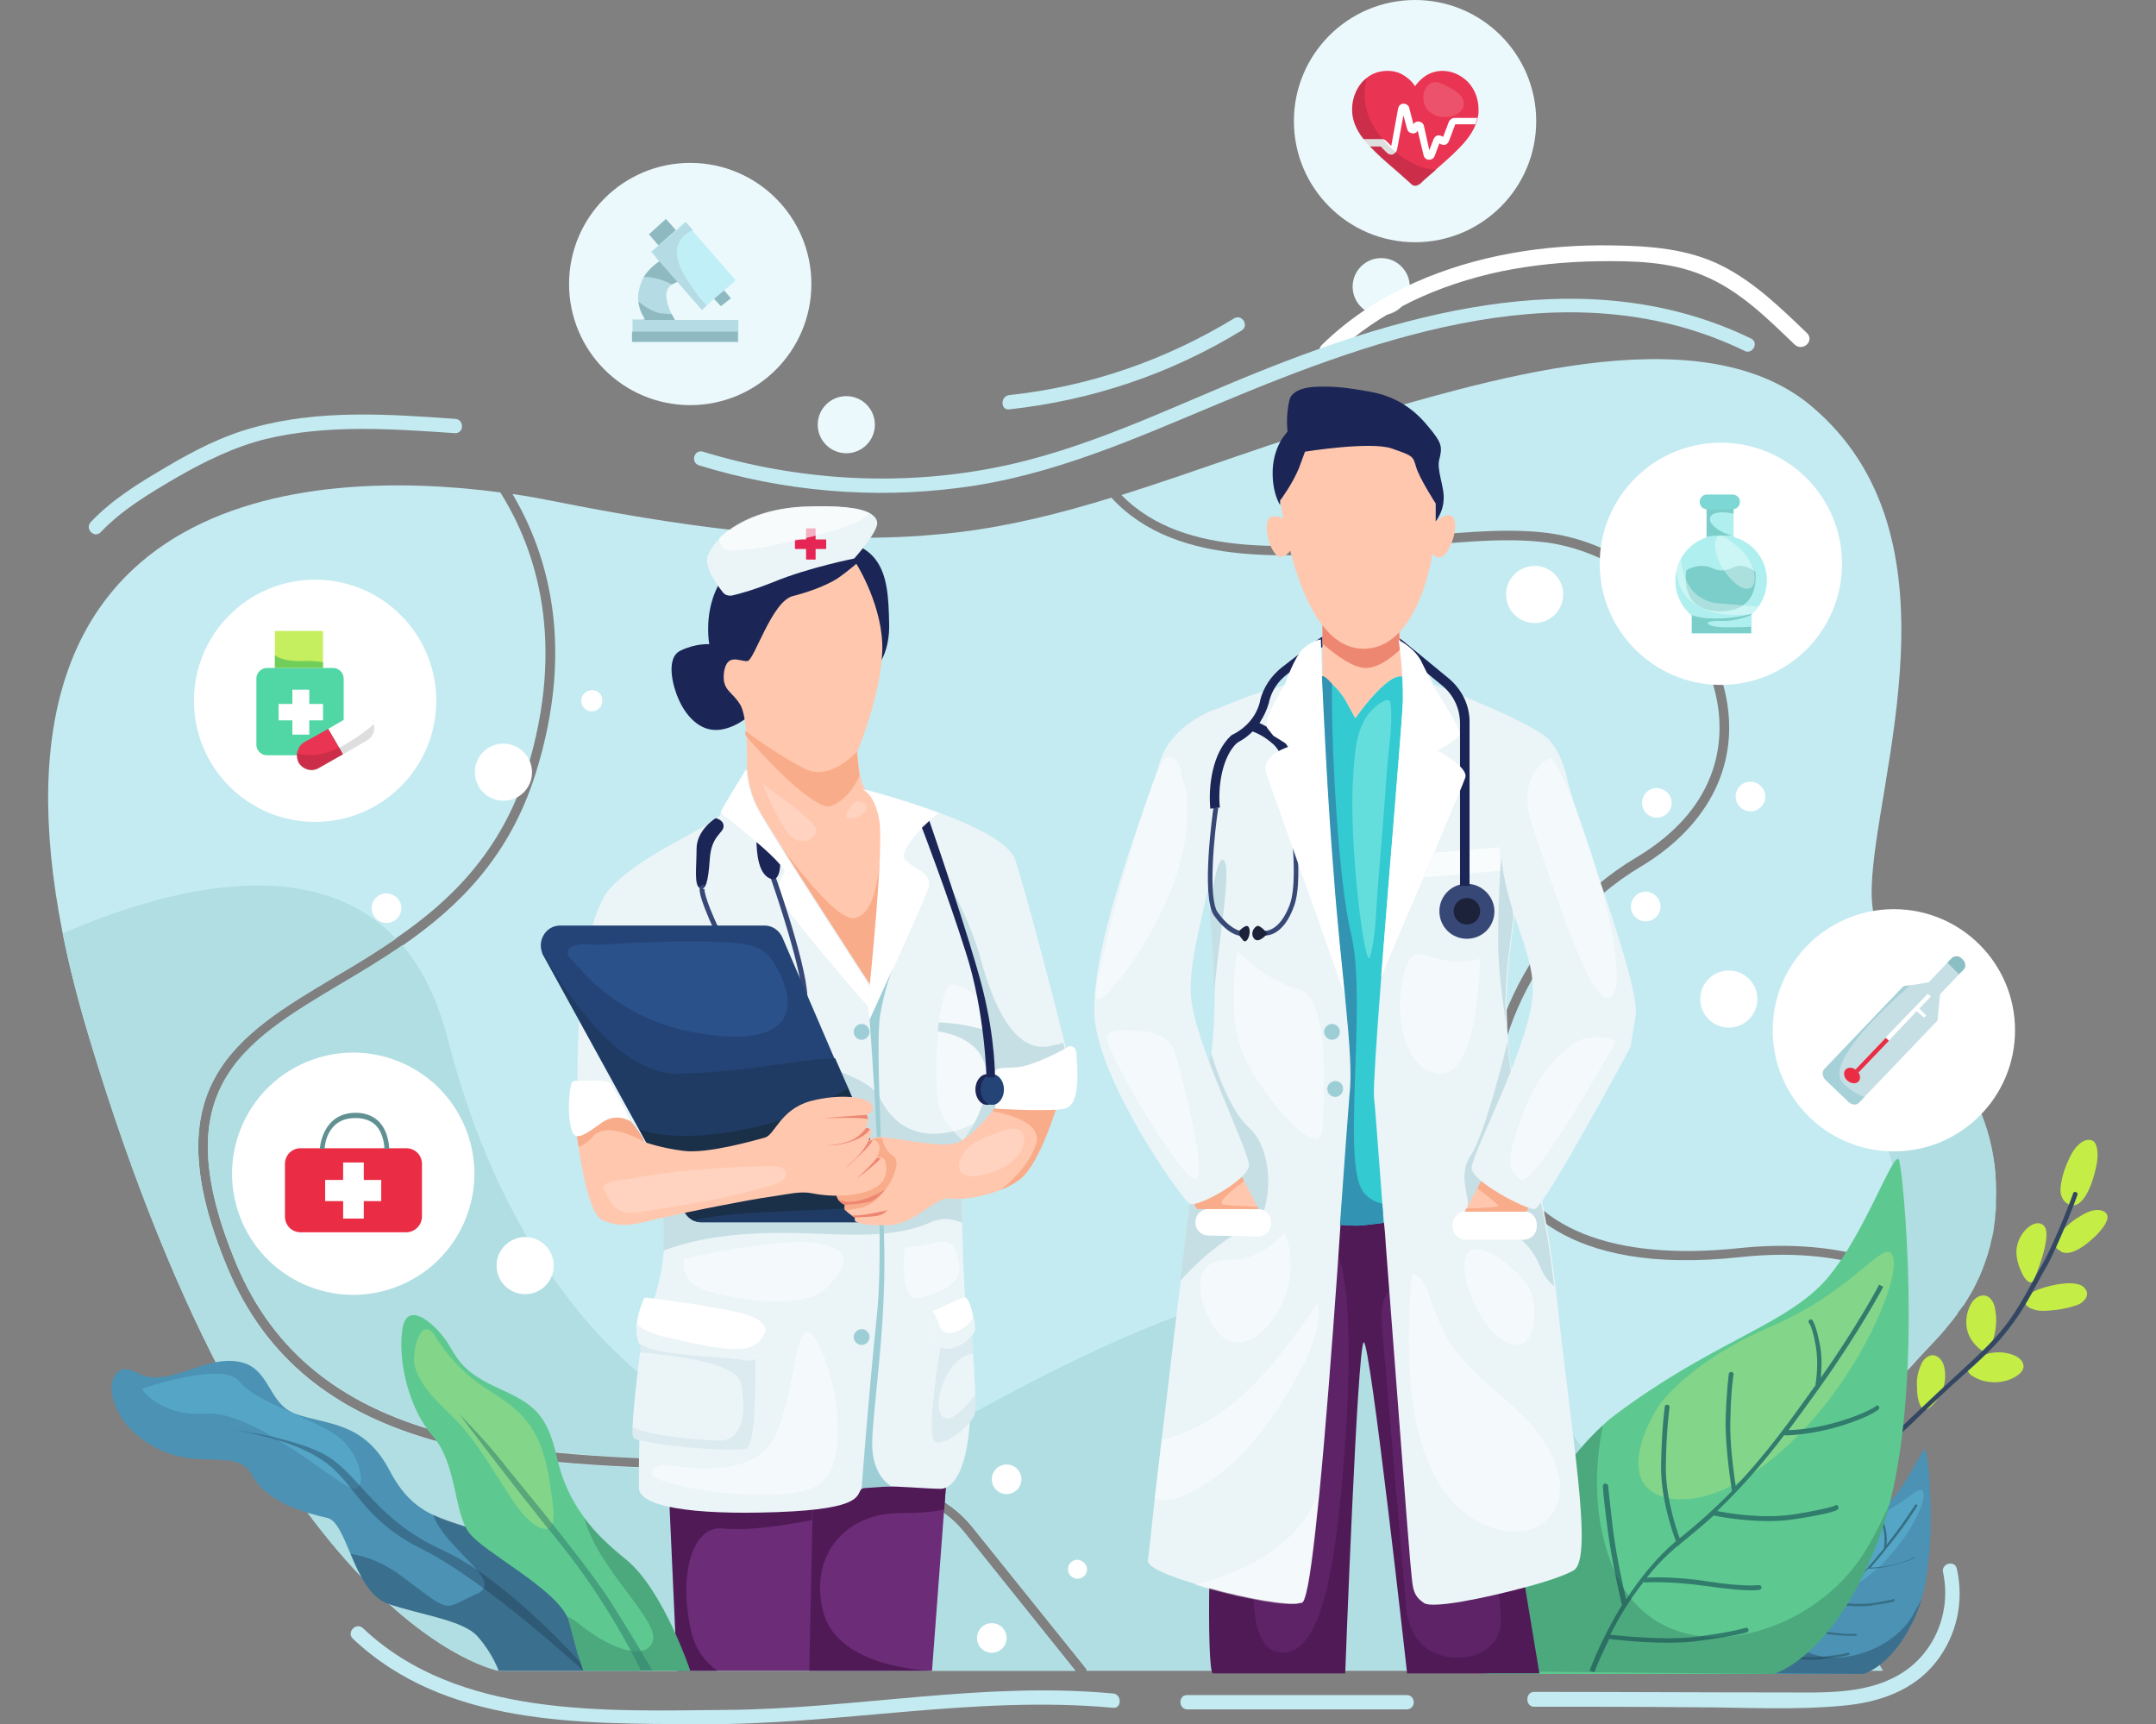 <svg width="634" height="507" viewBox="0 0 634 507" fill="none" xmlns="http://www.w3.org/2000/svg">
<rect x="0" y="0" width="634" height="507" fill="#808080" stroke="none"/>
<g clip-path="url(#clip0_5_54)">
<path d="M412.693 158.165C427.162 156.765 441.009 155.366 452.678 156.454C478.193 158.631 501.686 178.849 507.287 203.577C511.955 223.95 502.931 242.613 482.394 254.899C452.055 272.939 433.23 312.286 442.254 339.036C449.566 361.12 474.148 370.918 511.332 367.03C537.626 364.23 559.718 369.984 577.299 383.981C582.9 375.583 586.79 365.474 586.945 350.233C587.101 320.373 565.786 303.11 555.673 282.737C552.406 276.05 550.228 269.207 550.384 261.431C551.006 229.549 578.544 157.698 532.492 119.285C499.197 91.446 434.008 113.064 397.913 123.173C375.042 129.705 352.483 138.414 329.768 145.568C348.438 164.541 380.954 161.275 412.693 158.165Z" fill="#C4EBF2"/>
<path d="M316.232 491.291H146.647C146.647 491.291 78.658 479.316 26.227 305.132C22.959 294.246 20.314 283.981 18.447 274.495C-7.379 144.635 89.393 137.17 147.114 144.79C157.694 161.586 166.562 188.803 154.893 226.594C147.27 250.7 132.334 265.008 116.464 275.894C110.552 279.938 104.484 283.67 98.572 287.092C69.634 304.355 44.585 319.129 66.834 372.628C90.015 428.305 150.848 430.327 204.679 432.037C239.997 433.282 270.491 434.215 283.404 450.389L316.232 491.291Z" fill="#C4EBF2"/>
<path d="M575.743 386.159C573.565 389.114 571.076 392.068 568.431 394.868C566.564 396.89 564.542 398.911 562.675 401.089L562.519 401.244C562.052 401.866 561.43 402.333 560.963 402.955C558.941 405.132 556.762 407.31 554.74 409.798C554.429 410.109 554.118 410.42 553.806 410.887C553.495 411.198 553.184 411.664 552.873 411.975C552.562 412.286 552.251 412.753 551.939 413.064C551.628 413.375 551.317 413.841 551.006 414.152C550.072 415.241 549.294 416.485 548.517 417.574C548.205 418.04 547.894 418.352 547.739 418.818C546.65 420.373 545.561 422.084 544.471 423.95C527.98 452.722 553.651 491.291 553.651 491.291H319.499V490.824L285.738 448.834C271.891 431.726 240.775 430.638 204.835 429.394C151.937 427.683 92.038 425.661 69.478 371.695C48.164 320.529 71.034 306.843 99.973 289.58C106.04 286.003 112.264 282.271 118.331 278.072C134.512 266.874 149.759 252.255 157.538 227.372C169.207 190.047 161.116 162.83 150.692 145.257C155.049 145.879 159.25 146.656 163.139 147.434C197.523 154.277 235.485 160.031 270.958 157.543C274.692 157.232 278.581 156.921 282.315 156.454C297.407 154.588 312.187 150.855 326.812 146.345C346.259 167.496 381.11 164.075 412.849 160.964C427.318 159.565 440.854 158.165 452.367 159.254C476.326 161.275 499.197 181.026 504.487 204.044C507.132 215.241 507.443 236.547 480.994 252.255C449.566 270.918 430.274 311.82 439.609 339.813C444.121 353.344 459.523 375.272 511.644 369.673C528.758 367.807 543.849 369.673 557.229 375.117C563.919 378.072 570.143 381.649 575.743 386.159Z" fill="#C4EBF2"/>
<path d="M283.56 450.544L316.232 491.291H146.647C146.647 491.291 78.658 479.316 26.227 305.132C22.959 294.246 20.314 283.981 18.447 274.495C46.297 262.364 91.104 249.3 116.464 276.05C110.552 280.093 104.484 283.826 98.572 287.247C69.634 304.51 44.585 319.285 66.834 372.784C90.015 428.46 150.848 430.482 204.679 432.193C240.152 433.437 270.646 434.37 283.56 450.544Z" fill="#B0DEE2"/>
<path d="M586.945 350.233C586.945 350.855 586.945 351.477 586.945 352.1C586.945 352.411 586.945 352.877 586.945 353.188C586.945 353.655 586.945 353.966 586.945 354.432C586.945 354.588 586.945 354.743 586.945 354.899C586.945 355.521 586.945 356.143 586.79 356.61C586.79 357.387 586.634 358.165 586.634 358.787C586.634 359.098 586.479 359.565 586.479 359.876C586.323 361.586 586.012 363.297 585.545 364.852C585.39 365.63 585.234 366.563 584.923 367.341C584.767 368.118 584.612 368.74 584.301 369.518C583.834 370.918 583.367 372.162 582.9 373.406C582.589 374.028 582.434 374.65 582.122 375.272C581.811 375.894 581.5 376.516 581.189 377.138C580.878 377.605 580.722 378.227 580.411 378.694C580.411 378.694 580.411 378.694 580.411 378.849C580.1 379.471 579.789 379.938 579.478 380.404C579.322 380.56 579.322 380.715 579.166 380.871C578.544 381.804 578.077 382.737 577.455 383.67C576.988 384.448 576.366 385.226 575.743 386.003C575.743 386.003 575.744 386.159 575.588 386.159C575.121 386.781 574.81 387.247 574.343 387.869C574.188 388.18 574.032 388.336 573.721 388.647C573.254 389.269 572.787 389.891 572.321 390.358C572.165 390.513 572.01 390.669 572.01 390.824C570.92 392.224 569.676 393.468 568.431 394.712C566.564 396.734 564.542 398.756 562.675 400.933L562.519 401.089C562.052 401.711 561.43 402.177 560.963 402.799C558.941 404.977 556.762 407.154 554.74 409.642C554.429 409.953 554.118 410.264 553.806 410.731C553.495 411.042 553.184 411.509 552.873 411.82C552.562 412.131 552.251 412.597 551.939 412.908C551.628 413.219 551.317 413.686 551.006 413.997C550.072 415.086 549.294 416.33 548.517 417.418C548.205 417.885 547.894 418.196 547.739 418.663C546.65 420.218 545.561 421.928 544.471 423.795C527.98 452.566 553.651 491.135 553.651 491.135H319.499V490.669L285.738 448.678C271.891 431.571 240.775 430.482 204.835 429.238C151.937 427.527 92.038 425.505 69.478 371.54C48.164 320.373 71.034 306.687 99.973 289.425C106.04 285.848 112.264 282.115 118.331 277.916C124.088 284.759 128.6 293.779 131.711 305.599C154.426 395.49 220.393 451.477 286.671 415.241C352.95 379.005 417.672 353.966 450.344 403.733C456.879 413.686 463.724 423.639 470.57 433.437C475.237 440.124 477.727 449.611 484.417 454.743C499.975 466.563 513.977 437.014 521.601 427.994C535.759 411.353 550.85 395.956 557.229 374.961C557.54 374.028 557.852 373.095 558.007 372.162C558.474 370.14 558.941 368.274 559.407 366.096C561.897 351.633 554.118 337.947 551.006 324.261C547.894 311.042 549.606 297.201 554.74 284.603C555.051 283.826 555.362 283.048 555.829 282.115C565.786 303.11 587.101 320.373 586.945 350.233Z" fill="#B0DEE2"/>
<path d="M117.987 377.835C136.054 370.042 144.381 349.083 136.585 331.023C128.789 312.963 107.822 304.64 89.755 312.433C71.687 320.225 63.361 341.184 71.157 359.244C78.953 377.304 99.919 385.628 117.987 377.835Z" fill="white"/>
<path d="M92.66 241.68C112.337 241.68 128.289 225.735 128.289 206.065C128.289 186.396 112.337 170.451 92.66 170.451C72.983 170.451 57.032 186.396 57.032 206.065C57.032 225.735 72.983 241.68 92.66 241.68Z" fill="white"/>
<path d="M202.968 119.129C222.645 119.129 238.596 103.184 238.596 83.515C238.596 63.846 222.645 47.901 202.968 47.901C183.291 47.901 167.34 63.846 167.34 83.515C167.34 103.184 183.291 119.129 202.968 119.129Z" fill="#EBF9FC"/>
<path d="M416.116 71.229C435.793 71.229 451.744 55.284 451.744 35.614C451.744 15.945 435.793 0 416.116 0C396.439 0 380.488 15.945 380.488 35.614C380.488 55.284 396.439 71.229 416.116 71.229Z" fill="#EBF9FC"/>
<path d="M506.043 201.4C525.72 201.4 541.671 185.455 541.671 165.785C541.671 146.116 525.72 130.171 506.043 130.171C486.366 130.171 470.414 146.116 470.414 165.785C470.414 185.455 486.366 201.4 506.043 201.4Z" fill="white"/>
<path d="M556.918 338.569C576.595 338.569 592.546 322.624 592.546 302.955C592.546 283.286 576.595 267.341 556.918 267.341C537.241 267.341 521.29 283.286 521.29 302.955C521.29 322.624 537.241 338.569 556.918 338.569Z" fill="white"/>
<path d="M451.278 183.204C455.918 183.204 459.679 179.444 459.679 174.806C459.679 170.167 455.918 166.407 451.278 166.407C446.638 166.407 442.876 170.167 442.876 174.806C442.876 179.444 446.638 183.204 451.278 183.204Z" fill="white"/>
<path d="M406.159 92.691C410.799 92.691 414.56 88.931 414.56 84.292C414.56 79.654 410.799 75.894 406.159 75.894C401.519 75.894 397.757 79.654 397.757 84.292C397.757 88.931 401.519 92.691 406.159 92.691Z" fill="#EBF9FC"/>
<path d="M248.865 133.282C253.505 133.282 257.266 129.522 257.266 124.883C257.266 120.245 253.505 116.485 248.865 116.485C244.225 116.485 240.464 120.245 240.464 124.883C240.464 129.522 244.225 133.282 248.865 133.282Z" fill="#EBF9FC"/>
<path d="M156.449 227.061C156.449 231.726 152.715 235.459 148.048 235.459C143.38 235.459 139.646 231.726 139.646 227.061C139.646 222.395 143.38 218.663 148.048 218.663C152.559 218.663 156.449 222.395 156.449 227.061Z" fill="white"/>
<path d="M154.426 380.56C159.066 380.56 162.828 376.8 162.828 372.162C162.828 367.524 159.066 363.764 154.426 363.764C149.786 363.764 146.025 367.524 146.025 372.162C146.025 376.8 149.786 380.56 154.426 380.56Z" fill="white"/>
<path d="M508.376 302.177C513.016 302.177 516.778 298.417 516.778 293.779C516.778 289.141 513.016 285.381 508.376 285.381C503.736 285.381 499.975 289.141 499.975 293.779C499.975 298.417 503.736 302.177 508.376 302.177Z" fill="white"/>
<path d="M188.499 491.291H146.647C146.647 491.291 144.936 486.314 140.58 481.338C136.379 476.361 123.932 474.961 113.975 471.54C108.685 469.674 105.574 462.831 103.084 456.921C100.906 451.789 99.039 446.967 96.239 446.345C90.171 444.946 78.502 441.991 73.99 433.593C69.323 425.039 57.032 433.593 42.874 423.95C28.716 414.308 31.205 398.6 40.073 403.577C48.941 408.554 59.21 398.911 69.478 400.311C79.747 401.555 78.347 412.908 87.215 415.863C96.083 418.974 106.974 418.041 114.442 432.193C118.331 439.658 122.376 443.079 127.511 445.568C132.178 447.745 137.623 448.989 144.936 451.789C160.183 457.232 188.499 491.291 188.499 491.291Z" fill="#4B92B5"/>
<path d="M41.629 408.398C41.629 408.398 46.919 416.641 60.766 415.708C74.613 414.775 98.728 436.236 103.395 437.636C108.063 439.036 106.663 428.616 100.128 423.017C93.594 417.418 75.079 412.442 70.412 406.221C65.744 400 41.629 408.398 41.629 408.398Z" fill="#54A5C6"/>
<path opacity="0.39" d="M171.54 491.291C171.54 491.291 142.447 464.541 124.088 455.521C105.729 446.345 104.64 435.77 94.372 429.082C84.103 422.395 67.767 420.373 67.767 420.373C67.767 420.373 88.148 422.706 97.172 428.771C106.196 434.837 111.33 447.278 130.155 455.832C148.981 464.386 170.607 488.803 170.607 488.803L171.54 491.291Z" fill="#203A51"/>
<path opacity="0.39" d="M188.499 491.291H146.647C146.647 491.291 144.936 486.314 140.579 481.338C136.379 476.361 123.932 474.961 113.975 471.54C108.685 469.673 105.573 462.831 103.084 456.921C107.44 457.543 112.575 459.409 117.864 463.297C133.423 474.961 129.844 473.25 140.113 468.74C148.825 465.008 130.933 455.677 127.355 445.412C132.022 447.589 137.468 448.834 144.78 451.633C160.183 457.232 188.499 491.291 188.499 491.291Z" fill="#203A51"/>
<path d="M609.66 354.432C613.705 354.277 616.039 345.257 616.506 342.613C616.817 341.058 616.973 339.347 616.662 337.792C616.506 336.859 616.195 335.925 615.417 335.459C614.328 334.837 612.772 335.303 611.839 336.081C610.438 337.17 609.505 338.569 608.727 340.124C607.482 342.613 606.549 345.257 606.082 348.056C605.926 349.145 605.771 350.233 606.082 351.322C606.393 352.411 607.015 353.499 608.105 353.966C608.571 354.432 609.038 354.588 609.66 354.432Z" fill="#C4ED45"/>
<path d="M606.238 368.118C609.66 369.829 615.572 364.23 617.128 362.52C618.062 361.431 618.995 360.342 619.462 359.098C619.773 358.476 619.929 357.543 619.462 356.921C618.84 355.988 617.439 355.677 616.195 355.832C614.639 355.988 613.083 356.765 611.839 357.543C609.66 358.787 607.793 360.342 606.082 362.208C605.46 362.831 604.837 363.608 604.526 364.541C604.215 365.474 604.371 366.563 604.993 367.341C605.46 367.496 605.771 367.807 606.238 368.118Z" fill="#C4ED45"/>
<path d="M613.083 378.849C610.905 375.894 602.504 378.072 600.325 378.849C598.925 379.316 597.525 379.938 596.436 380.715C595.814 381.182 595.191 381.804 595.347 382.582C595.347 383.67 596.591 384.603 597.681 384.915C599.236 385.537 600.792 385.537 602.504 385.381C605.149 385.226 607.638 384.759 610.127 383.981C611.061 383.67 611.994 383.359 612.616 382.582C613.394 381.96 613.861 381.026 613.706 379.938C613.55 379.627 613.394 379.16 613.083 378.849Z" fill="#C4ED45"/>
<path d="M598.147 376.205C598.147 376.205 603.904 362.986 600.948 360.342C597.992 357.698 592.235 363.608 593.013 369.207C593.169 370.918 593.791 372.784 594.569 374.339C594.88 375.272 597.058 378.694 598.147 376.205Z" fill="#C4ED45"/>
<path d="M584.612 397.045C584.612 396.89 584.767 396.89 584.767 396.734C585.39 395.801 585.856 394.712 586.167 393.779C586.945 391.135 587.256 388.18 586.79 385.537C586.634 384.448 586.479 383.515 585.856 382.582C584.145 379.782 581.033 380.871 579.633 383.359C578.388 385.537 577.922 388.18 578.388 390.669C578.855 393.157 580.411 395.334 582.433 396.89C582.9 397.201 583.678 397.667 584.3 397.356C584.3 397.356 584.456 397.201 584.612 397.045Z" fill="#C4ED45"/>
<path d="M578.699 402.955C578.699 402.333 579.011 401.866 579.322 401.4C581.189 399.067 584.3 397.667 587.412 397.667C589.901 397.512 594.724 398.6 595.036 401.555C595.191 402.799 594.102 403.888 593.169 404.51C589.59 406.999 583.989 407.154 580.1 404.666C579.477 404.355 578.855 403.733 578.699 403.11V402.955Z" fill="#C4ED45"/>
<path d="M565.942 414.464C566.253 414.464 566.564 414.463 566.875 414.308C568.431 413.375 570.142 411.042 570.92 409.487C572.009 407.154 572.321 404.355 571.698 401.866C571.387 400.467 570.454 399.067 569.053 398.6C568.12 398.289 567.031 398.756 566.408 399.222C565.631 399.845 565.164 400.622 564.853 401.4C563.919 403.577 563.452 405.91 563.764 408.243C563.608 409.02 564.075 414.152 565.942 414.464Z" fill="#C4ED45"/>
<path d="M537.003 443.39C537.159 443.39 537.47 443.39 537.626 443.235C537.781 443.079 552.406 427.683 558.94 421.617C561.119 419.596 563.297 417.574 565.475 415.397C569.209 411.82 573.098 408.087 576.988 404.666C581.655 400.467 586.945 395.801 590.99 390.358C594.88 385.381 597.836 379.627 600.792 374.184L601.881 372.317C605.926 364.852 610.905 351.477 610.905 351.322C611.061 351.011 610.905 350.7 610.438 350.544C610.127 350.389 609.66 350.544 609.66 350.855C609.66 351.011 604.682 364.386 600.637 371.695L599.547 373.561C596.591 379.005 593.635 384.603 589.901 389.58C585.856 394.868 580.566 399.533 576.055 403.733C572.165 407.31 568.275 410.887 564.541 414.463C562.363 416.485 560.185 418.663 558.007 420.684C551.472 426.75 536.848 442.146 536.692 442.302C536.537 442.613 536.537 442.924 536.692 443.079C536.848 443.39 536.848 443.39 537.003 443.39Z" fill="#334763"/>
<path d="M565.008 470.296C564.697 471.54 564.23 472.784 563.764 474.028C557.074 490.047 547.894 492.224 547.894 492.224H505.887L502.153 491.913C502.153 491.913 502.62 490.669 503.398 488.647C506.198 482.271 513.199 467.807 522.534 460.342C523.157 459.876 523.779 459.409 524.557 458.943C538.092 450.233 548.205 447.901 554.429 442.768C560.652 437.636 565.631 424.572 566.253 426.439C567.031 428.149 569.831 453.81 565.008 470.296Z" fill="#4B92B5"/>
<path d="M530.936 457.854C530.936 457.854 535.136 452.255 547.739 447.589C560.341 442.924 564.697 435.614 565.631 438.88C566.564 442.146 559.252 457.076 546.805 465.319C542.916 467.963 537.626 470.451 532.492 469.673C525.179 468.429 528.135 461.431 530.936 457.854Z" fill="#54A5C6"/>
<path d="M562.986 457.854C562.986 457.854 561.741 458.787 557.696 459.876C554.118 460.809 551.006 460.964 550.072 460.964C551.628 459.098 553.184 457.387 554.584 455.521C560.496 448.367 563.919 442.613 563.919 442.613L563.297 442.302C563.297 442.302 560.03 447.589 554.74 454.277C554.895 453.344 554.895 451.633 554.584 450.078C554.118 447.589 553.495 447.123 553.495 446.967C553.34 446.812 553.184 446.812 553.028 446.967C552.873 447.123 552.873 447.278 553.028 447.434C553.028 447.434 553.495 447.901 553.962 450.233C554.429 452.722 553.962 455.21 553.962 455.21V455.366C550.228 459.876 546.65 464.23 542.138 468.274C541.827 466.719 541.204 462.675 541.36 459.565C541.515 455.677 541.827 453.81 541.827 453.81C541.827 453.655 541.671 453.499 541.515 453.499C541.36 453.499 541.204 453.655 541.049 453.81C541.049 453.81 540.737 455.677 540.582 459.565C540.426 463.142 541.36 467.963 541.515 468.74C539.337 470.762 536.848 472.784 533.892 474.65C533.892 474.65 533.736 474.65 533.736 474.806C533.114 473.561 531.558 469.362 531.714 465.474C531.714 460.809 532.18 458.009 532.18 458.009C532.18 457.854 532.025 457.698 531.869 457.698C531.714 457.698 531.558 457.854 531.402 458.009C531.402 458.009 530.936 460.809 530.936 465.63C530.936 469.829 532.647 474.184 533.114 475.272C530.158 477.45 527.669 480.093 525.802 482.737C525.335 481.338 524.401 477.45 523.779 473.717C523.157 469.051 523.157 468.274 523.157 468.118C523.157 467.963 523.001 467.807 522.845 467.807C522.69 467.807 522.534 467.963 522.534 468.118C522.534 468.118 522.534 469.051 523.157 473.717C523.779 478.383 525.335 483.359 525.335 483.359C522.223 487.714 520.512 491.602 520.512 491.757L521.134 491.913C521.134 491.913 521.912 490.047 523.312 487.558C523.312 487.558 523.312 487.558 523.468 487.558C523.468 487.558 527.669 488.025 532.025 488.025C533.736 488.025 535.292 488.025 536.848 487.714C542.604 487.092 543.694 486.625 543.694 486.625C543.849 486.625 544.005 486.314 543.849 486.159C543.693 486.003 543.538 486.003 543.382 486.003C543.382 486.003 542.138 486.47 536.692 487.092C531.403 487.714 524.557 486.936 523.468 486.936C524.712 484.915 526.268 482.426 528.446 480.093C528.446 480.093 528.602 480.093 528.758 480.093C528.758 480.093 532.492 479.782 537.937 480.56C541.204 481.026 543.227 481.026 544.471 481.026C545.249 481.026 545.716 481.026 545.716 481.026C545.872 481.026 546.027 480.871 546.027 480.715C546.027 480.56 545.872 480.404 545.56 480.404C545.56 480.404 543.382 480.715 538.093 479.938C533.425 479.316 530.158 479.471 529.069 479.471C530.469 478.072 531.869 476.672 533.581 475.428C533.736 475.428 533.736 475.272 533.736 475.272C533.892 475.117 534.047 475.117 534.203 474.961C535.914 473.873 537.47 472.628 538.87 471.54L539.026 471.695C539.026 471.695 542.76 472.317 546.805 472.317C548.205 472.317 549.606 472.317 550.85 472.006C554.429 471.54 556.762 471.073 557.074 470.762C557.229 470.607 557.229 470.451 557.074 470.296C556.918 470.14 556.762 470.14 556.607 470.296C556.607 470.296 555.829 470.607 550.85 471.384C546.027 472.006 540.582 471.229 539.337 471.073C543.227 467.963 546.338 464.697 549.294 461.275H549.45C549.606 461.275 553.34 461.275 557.54 460.031C561.897 458.942 563.141 458.009 563.141 457.854C563.297 457.698 563.297 457.543 563.141 457.387C563.452 457.698 563.141 457.698 562.986 457.854Z" fill="#366E84"/>
<path opacity="0.39" d="M565.008 470.296C564.697 471.54 564.23 472.784 563.764 474.028C557.074 490.047 547.894 492.224 547.894 492.224L507.287 491.913C505.887 490.824 504.642 489.736 503.553 488.647C506.354 482.271 513.355 467.807 522.69 460.342C521.445 465.785 521.134 472.317 524.246 478.538C531.091 493.002 553.651 488.025 561.741 476.205C562.986 474.028 564.075 472.162 565.008 470.296Z" fill="#203A51"/>
<path d="M555.673 442.146C554.895 445.101 554.117 447.901 553.184 450.544C539.959 487.247 521.601 492.224 521.601 492.224H438.053L430.585 491.291C430.585 491.291 431.519 488.492 433.23 483.826C438.831 469.051 452.678 435.925 471.503 418.974C472.748 417.729 474.148 416.641 475.393 415.708C502.309 395.645 522.534 390.358 534.825 378.538C547.116 366.874 557.074 336.859 558.474 341.213C559.718 345.412 565.475 404.199 555.673 442.146Z" fill="#5DC990"/>
<path opacity="0.27" d="M487.684 413.53C487.684 413.53 496.085 400.622 521.134 389.891C546.183 379.16 554.895 362.52 556.762 369.985C558.629 377.45 544.16 411.509 519.267 430.482C511.488 436.392 501.064 442.302 490.795 440.591C476.326 437.792 482.394 421.773 487.684 413.53Z" fill="#E9F47D"/>
<path d="M551.784 413.375C551.784 413.375 549.295 415.397 541.204 417.885C534.203 420.062 527.824 420.529 525.957 420.529C529.069 416.33 532.025 412.286 535.137 407.932C546.805 391.602 553.806 378.383 553.806 378.383L552.562 377.761C552.562 377.916 546.183 389.891 535.448 405.132C535.603 402.799 535.914 399.067 535.137 395.334C534.047 389.58 533.114 388.491 532.958 388.18C532.647 387.869 532.336 387.869 532.025 388.18C531.714 388.491 531.714 388.803 532.025 389.114C532.025 389.114 532.958 390.202 533.892 395.49C534.981 401.089 533.892 406.843 533.892 406.999C533.892 407.154 533.892 407.31 533.892 407.31C526.579 417.574 519.423 427.527 510.399 437.014C509.932 433.593 508.532 424.261 508.843 417.263C508.999 408.554 509.777 404.199 509.777 404.199C509.777 403.888 509.621 403.421 509.154 403.421C508.843 403.421 508.376 403.577 508.376 404.044C508.376 404.199 507.754 408.398 507.443 417.263C507.287 425.35 508.999 436.547 509.31 438.414C504.798 443.079 499.819 447.589 494.218 452.1C494.063 452.1 494.063 452.255 493.907 452.255C492.818 449.3 489.706 439.813 489.862 430.949C490.018 420.218 490.951 413.841 490.951 413.841C490.951 413.53 490.796 413.064 490.329 413.064C489.862 413.064 489.551 413.219 489.551 413.686C489.551 413.686 488.617 420.218 488.462 430.949C488.306 440.591 491.885 450.7 492.818 453.188C486.906 458.165 482.083 464.386 478.193 470.296C477.415 467.03 475.393 458.165 474.304 449.611C473.059 439.036 472.904 437.014 472.904 437.014C472.904 436.547 472.592 436.392 472.126 436.236C471.659 436.236 471.348 436.547 471.348 437.014C471.348 437.014 471.348 439.036 472.748 449.767C474.148 460.498 476.949 471.851 476.949 472.006C470.725 482.115 467.458 491.135 467.458 491.291L468.858 491.757C468.858 491.602 470.414 487.558 473.215 481.96H473.37C473.526 481.96 481.616 483.048 490.484 483.048C493.752 483.048 497.174 482.893 500.13 482.426C511.488 480.871 513.822 479.938 513.822 479.938C514.133 479.782 514.288 479.316 514.133 479.005C513.977 478.694 513.511 478.538 513.199 478.694C513.044 478.694 510.866 479.627 499.819 481.182C489.395 482.582 475.548 480.871 473.526 480.715C475.86 476.05 479.127 470.451 483.328 465.163C483.483 465.319 483.639 465.319 483.794 465.319C483.794 465.319 491.107 464.852 501.997 466.408C508.532 467.341 512.577 467.652 514.911 467.652C516.622 467.652 517.245 467.496 517.4 467.496C517.711 467.496 518.022 467.03 518.022 466.719C518.022 466.408 517.556 466.096 517.245 466.096C517.245 466.096 513.044 466.719 502.153 465.008C492.974 463.608 486.284 463.764 484.261 463.919C486.906 460.498 490.018 457.387 493.285 454.588H493.44C493.596 454.588 493.752 454.432 493.907 454.121C494.218 453.966 494.374 453.655 494.685 453.499C497.952 450.855 501.064 448.212 504.02 445.568C504.176 445.723 504.176 445.723 504.331 445.723C504.487 445.723 511.644 447.278 519.889 447.278C522.534 447.278 525.335 447.123 528.135 446.656C535.292 445.568 539.804 444.479 540.426 443.857C540.737 443.546 540.737 443.079 540.426 442.768C540.115 442.457 539.804 442.457 539.493 442.768C539.493 442.768 538.093 443.546 527.824 445.257C518.178 446.812 507.287 444.79 504.954 444.324C512.577 437.014 518.956 429.549 524.712 421.928C524.868 422.084 525.024 422.084 525.179 422.084C525.49 422.084 532.803 421.929 541.36 419.285C549.917 416.641 552.406 414.463 552.406 414.463C552.717 414.152 552.717 413.686 552.406 413.53C552.406 413.219 552.095 413.219 551.784 413.375Z" fill="#317C6D"/>
<path opacity="0.27" d="M555.673 442.146C554.895 445.101 554.118 447.901 553.184 450.544C539.96 487.247 521.601 492.224 521.601 492.224L440.698 491.446C438.053 489.114 435.564 486.47 433.074 483.981C438.675 469.207 452.522 436.081 471.348 419.129C468.858 431.415 468.392 446.501 474.304 460.964C487.995 494.246 532.803 482.737 548.828 455.521C551.628 450.855 553.806 446.345 555.673 442.146Z" fill="#21544A"/>
<path d="M452.678 492.068H413.782C413.782 492.068 402.891 393.935 401.024 394.712C399.157 395.49 395.579 492.068 395.579 492.068C395.579 492.068 356.839 492.068 356.683 492.068C355.594 491.913 355.439 477.45 355.594 467.03C355.594 462.675 355.75 458.943 355.905 457.232C356.839 440.436 357.772 423.795 358.706 406.999C358.862 403.733 362.44 355.677 361.506 355.521C361.506 355.521 382.043 359.098 394.023 360.031C396.668 360.187 398.846 360.342 400.402 360.187C402.113 360.031 404.292 359.72 406.781 359.409C416.738 358.009 430.585 355.521 430.585 355.521L448.477 466.719L452.678 492.068Z" fill="#501A57"/>
<g opacity="0.5">
<path d="M370.53 448.523C370.53 448.523 363.685 483.981 375.976 485.848C388.422 487.714 392.934 461.897 395.579 423.95C398.224 385.848 395.268 364.075 390.134 367.496C385.155 370.607 370.53 448.523 370.53 448.523Z" fill="#6C2C77"/>
<path d="M407.092 381.804C406.003 384.603 406.159 387.869 406.47 390.98C408.804 418.04 411.137 445.101 413.471 472.162C413.938 478.538 416.738 484.292 422.962 486.47C429.34 488.803 438.52 487.092 440.854 479.782C441.631 477.605 441.32 475.117 441.165 472.784C439.764 454.899 437.431 437.17 434.319 419.44C432.763 411.042 431.207 402.644 429.185 394.401C427.94 389.269 426.54 383.826 422.806 380.093C419.072 376.361 412.226 375.272 408.648 379.16C408.026 380.093 407.559 381.026 407.092 381.804Z" fill="#6C2C77"/>
</g>
<path d="M462.791 461.742C460.768 462.986 455.167 465.008 448.633 466.719C436.497 469.985 421.25 473.095 418.761 471.384C415.027 468.896 415.494 466.563 414.716 459.409C414.249 454.899 410.515 405.132 407.559 366.719C407.403 364.23 407.248 361.742 406.937 359.254C405.536 339.813 404.292 324.728 404.136 322.084C403.98 319.285 404.914 304.821 406.314 286.936C408.804 254.588 412.537 211.198 412.693 205.754C412.693 203.422 412.693 200.933 412.537 198.6C412.226 192.691 411.448 187.714 411.448 187.714C411.448 187.714 416.427 190.202 418.294 194.401C420.317 198.445 421.561 201.244 421.561 201.244C421.561 201.244 453.611 213.375 456.101 218.352C458.59 223.328 447.232 254.277 445.365 269.362C443.965 280.871 442.565 288.18 443.187 300.778C443.187 302.333 443.343 304.044 443.498 305.91C443.654 308.554 443.965 311.353 444.432 314.464C446.921 336.236 452.678 338.88 457.345 377.916C457.501 378.694 457.501 379.471 457.656 380.249C462.013 421.929 468.703 458.009 462.791 461.742Z" fill="#EBF4F7"/>
<path d="M457.034 378.227C455.323 376.827 453.767 374.806 452.678 372.006C447.388 358.32 427.94 357.854 430.896 356.299C433.697 354.743 427.94 346.501 432.452 339.813C436.964 333.126 443.343 306.221 443.343 306.221C443.498 308.865 443.81 311.664 444.276 314.775C446.61 336.547 452.367 339.191 457.034 378.227Z" fill="#C6DFE5"/>
<path d="M396.979 322.084C396.513 325.661 395.423 340.902 394.179 360.187C393.868 364.541 393.556 369.207 393.245 374.028C391.69 395.801 389.823 420.373 387.956 439.347C386.4 454.743 384.999 466.563 383.599 470.14C383.444 470.762 383.132 471.073 382.977 471.229C382.821 471.384 382.51 471.384 382.199 471.384C378.465 472.162 366.33 469.985 355.75 467.03C354.35 466.719 352.95 466.252 351.549 465.785C343.615 463.453 337.391 460.809 337.547 458.943C337.702 457.854 338.48 451.011 339.569 440.591C340.192 435.614 340.814 429.705 341.592 423.484C343.303 409.487 345.17 392.846 347.193 376.672C350.46 349.3 353.883 323.328 355.594 313.53C355.75 312.131 356.061 310.887 356.217 309.487C356.839 304.355 357.15 299.067 357.15 293.624V293.468C357.15 285.07 356.683 276.516 355.906 268.74C354.972 258.943 353.883 250.389 353.572 244.79C352.638 231.104 357.306 208.709 357.306 208.709C357.306 208.709 365.863 204.977 370.219 203.733C374.731 202.488 377.843 201.4 377.843 201.4C377.843 201.4 380.643 193.157 383.288 190.824C385.933 188.491 388.422 188.18 388.422 188.18C388.422 188.18 388.578 192.224 388.733 199.067C389.2 211.664 390.289 233.593 392.156 256.61C393.401 271.851 394.646 283.826 395.579 293.624C396.979 306.532 397.757 315.397 396.979 322.084Z" fill="#EBF4F7"/>
<path d="M368.197 360.342C365.085 361.275 355.439 367.185 347.037 376.672C350.305 349.3 353.727 323.328 355.439 313.53C355.594 312.131 355.906 310.887 356.061 309.487C358.395 316.796 362.129 326.905 367.263 331.571C375.82 339.347 373.486 358.943 368.197 360.342Z" fill="#C6DFE5"/>
<path opacity="0.68" d="M441.787 255.988L418.761 258.009C419.85 255.521 420.783 253.033 421.872 250.7L441.009 249.145C441.009 251.477 441.32 253.81 441.787 255.988Z" fill="white"/>
<path d="M406.47 353.966C406.625 355.832 406.781 357.698 406.937 359.565C404.447 359.876 402.269 360.187 400.558 360.342C399.002 360.498 396.824 360.342 394.179 360.187C395.579 340.902 396.668 325.661 396.979 322.084C397.757 315.397 396.979 306.532 395.735 293.468C394.801 283.67 393.401 271.695 392.312 256.454C390.445 233.437 389.511 211.509 388.889 198.911C388.889 198.911 391.69 200.622 394.023 203.577C394.646 204.355 395.268 205.132 395.735 206.065C398.224 210.575 398.535 211.198 398.535 211.198C398.535 211.198 407.87 197.823 412.382 198.911C412.538 201.244 412.538 203.577 412.538 206.065C412.382 211.509 408.648 254.899 406.159 287.247C404.758 305.132 403.825 319.44 403.98 322.395C404.292 324.728 405.225 337.325 406.47 353.966Z" fill="#33CAD1"/>
<path d="M427.162 360.031V360.653C427.162 362.831 428.874 364.541 431.052 364.541H448.01C450.188 364.541 451.9 362.831 451.9 360.653V360.031C451.9 357.854 450.188 356.143 448.01 356.143H431.052C428.874 356.299 427.162 358.009 427.162 360.031Z" fill="white"/>
<path d="M355.283 355.521H369.908C372.086 355.521 373.798 357.232 373.798 359.409V359.72C373.798 361.897 372.086 363.608 369.908 363.608L355.283 363.297C352.949 363.297 351.238 361.12 351.549 358.942C351.705 357.076 353.416 355.521 355.283 355.521Z" fill="white"/>
<path d="M370.064 355.521H352.016C352.016 355.521 349.06 351.633 352.016 347.745C355.594 346.034 359.017 345.101 361.818 344.635C363.84 345.257 365.24 346.19 365.24 346.19L365.863 347.278L369.752 354.899L370.064 355.521Z" fill="#FFC7AE"/>
<path d="M448.944 356.299H430.741L431.207 355.365L434.475 349.3L435.408 347.434C435.408 347.434 435.875 347.123 436.497 346.656C440.542 347.123 445.832 348.056 450.344 349.611C450.5 352.877 448.944 356.299 448.944 356.299Z" fill="#FFC7AE"/>
<path d="M439.453 267.963C439.453 272.473 435.875 276.05 431.363 276.05C426.851 276.05 423.273 272.473 423.273 267.963C423.273 263.453 426.851 259.876 431.363 259.876C435.719 259.876 439.453 263.608 439.453 267.963Z" fill="#374877"/>
<path d="M435.253 267.963C435.253 270.14 433.541 271.851 431.363 271.851C429.185 271.851 427.473 270.14 427.473 267.963C427.473 265.785 429.185 264.075 431.363 264.075C433.541 264.075 435.253 265.785 435.253 267.963Z" fill="#1B223A"/>
<path d="M356.995 293.468C356.995 285.07 356.528 276.516 355.75 268.74L356.683 260.809C356.683 260.809 358.706 249.456 360.262 253.655C361.973 257.698 357.461 282.582 356.995 293.468Z" fill="#C6DFE5"/>
<path d="M442.876 301.089C441.787 293.935 440.542 284.603 440.542 276.672C440.542 261.431 441.787 246.967 441.787 246.967L445.054 269.673C443.654 281.182 442.254 288.491 442.876 301.089Z" fill="#C6DFE5"/>
<path d="M370.064 355.521H352.016C352.016 355.521 349.06 351.633 352.016 347.745C355.594 346.034 359.017 345.101 361.818 344.635C363.84 345.257 365.24 346.19 365.24 346.19L365.863 347.278C362.284 349.922 358.084 353.344 359.484 354.121C359.951 354.432 363.84 354.588 369.908 354.899L370.064 355.521Z" fill="#F9AC8A"/>
<path d="M448.944 356.299H430.741L431.207 355.366C437.275 355.21 441.009 354.899 440.542 354.432C439.453 353.344 436.808 351.166 434.475 349.456L435.408 347.589C435.408 347.589 435.875 347.278 436.497 346.812C440.542 347.278 445.832 348.212 450.344 349.767C450.5 352.877 448.944 356.299 448.944 356.299Z" fill="#F9AC8A"/>
<path d="M357.306 208.554C357.306 208.554 344.392 213.064 341.125 223.95C338.014 234.992 318.41 282.271 322.3 302.488C326.189 322.706 347.815 352.877 349.838 353.966C352.016 355.21 366.641 347.123 367.263 342.924C367.73 338.725 350.616 305.91 350.149 291.913C349.682 277.916 357.306 260.342 358.862 237.481C360.573 214.775 357.306 208.554 357.306 208.554Z" fill="#EBF4F7"/>
<path d="M426.073 199.533L412.849 188.647C409.737 186.159 405.848 184.759 401.802 184.759H397.757C394.023 184.759 390.289 186.003 387.178 188.336L376.909 196.268C373.798 198.756 371.464 202.177 370.53 206.065V206.221C369.597 210.264 366.796 213.686 363.062 215.708C362.44 216.019 362.129 216.174 361.973 216.33C356.528 221.462 355.283 231.104 355.906 237.792L358.706 237.481C358.084 230.949 359.484 222.551 363.685 218.507C363.84 218.507 363.996 218.352 364.151 218.196C365.707 217.418 367.108 216.33 368.352 215.086C370.841 216.019 372.864 217.418 374.575 218.974C377.998 222.395 377.687 227.061 377.376 232.037L377.22 233.282L380.021 233.437L380.176 232.193C380.488 227.061 380.954 221.151 376.598 216.796C374.887 215.086 372.708 213.686 370.375 212.597C371.619 210.731 372.553 208.709 373.175 206.532V206.376C373.953 203.11 375.82 200.311 378.465 198.289L388.733 190.358C391.223 188.491 394.334 187.403 397.602 187.403H401.647C405.07 187.403 408.337 188.647 410.826 190.669L424.051 201.555C427.473 204.355 429.34 208.398 429.34 212.753V260.498H432.141V212.753C432.297 207.776 430.118 202.955 426.073 199.533Z" fill="#1B2656"/>
<path d="M371.93 275.117C371.619 275.117 371.464 275.117 371.308 275.117L371.619 273.717C371.775 273.717 376.131 274.339 379.243 266.096C382.51 257.387 378.154 232.037 378.154 231.726L379.398 233.126C379.554 234.059 383.91 257.543 380.488 266.563C377.687 274.339 373.486 275.117 371.93 275.117Z" fill="#374877"/>
<path d="M372.708 274.495C372.708 274.495 370.53 271.851 369.597 272.317C368.663 272.784 367.574 274.495 368.819 276.05C370.219 277.605 372.708 274.495 372.708 274.495Z" fill="#1B223A"/>
<path d="M363.84 274.339C363.84 274.339 366.641 271.073 367.263 272.784C368.041 274.495 366.641 277.761 365.552 276.516C364.463 275.117 363.84 274.339 363.84 274.339Z" fill="#1B223A"/>
<path d="M364.463 275.117C364.307 275.117 361.04 274.806 356.995 269.207C353.105 263.608 356.683 238.569 356.839 237.481L358.239 237.636C357.15 244.635 355.128 264.075 358.084 268.274C361.662 273.25 364.463 273.561 364.463 273.717V275.117Z" fill="#374877"/>
<path d="M412.382 198.911C407.714 197.823 398.535 211.198 398.535 211.198C398.535 211.198 398.224 210.42 395.735 206.065C393.245 201.555 388.889 198.911 388.889 198.911V183.515H411.293L411.915 190.98L412.382 198.911Z" fill="#FFC7AE"/>
<path d="M411.76 190.98C408.648 193.935 404.914 196.423 401.647 196.423C398.068 196.423 393.245 193.002 388.889 189.269V183.515H411.293L411.76 190.98Z" fill="#ED8772"/>
<path d="M427.629 152.722C426.384 149.611 422.184 153.344 422.184 153.344C422.184 151.633 422.184 150.233 422.028 148.989C420.939 137.17 421.561 131.415 407.403 126.905C393.245 122.24 383.755 126.128 380.954 132.815C378.309 139.347 376.442 146.967 376.442 146.967C376.442 146.967 376.754 149.145 377.376 152.566C377.376 152.566 373.02 150.078 372.553 154.121C372.086 158.165 374.575 163.764 376.442 163.764C378.309 163.764 379.398 161.897 379.398 161.897C382.51 174.028 388.578 189.425 399.469 190.669C412.382 192.068 418.916 176.205 421.25 162.831C421.872 163.608 422.806 164.23 423.895 163.764C426.073 162.986 428.874 155.832 427.629 152.722Z" fill="#FFC7AE"/>
<path d="M376.598 146.967C376.598 146.967 380.176 142.146 382.043 137.481C383.755 132.815 383.755 132.815 383.755 132.815C383.755 132.815 403.047 129.705 409.27 131.882C415.494 134.059 415.494 134.059 416.427 137.325C417.361 140.591 422.184 148.056 422.184 148.056V153.344C422.184 153.344 424.362 150.7 424.517 146.967C424.829 143.235 422.339 138.103 423.273 134.992C424.051 131.882 424.051 130.638 421.561 127.372C419.072 124.261 414.093 117.263 403.203 115.241C398.846 114.463 394.334 113.686 389.822 113.686C387.644 113.686 385.311 113.686 383.132 114.308C381.577 114.775 379.71 115.708 379.243 117.418C377.998 122.24 378.621 126.75 378.621 126.75C378.621 127.061 377.22 128.616 377.065 128.927C375.353 131.571 374.42 134.837 374.264 137.947C373.953 144.946 376.442 148.523 376.442 148.523V146.967H376.598Z" fill="#1B2656"/>
<path d="M395.735 293.468C395.268 292.224 374.42 233.126 372.397 227.527C370.375 221.928 379.399 219.44 379.399 219.44L374.42 216.33C374.42 216.33 374.42 216.33 372.708 214.152C370.997 211.975 377.843 201.244 377.843 201.244C377.843 201.244 380.643 193.002 383.288 190.669C385.933 188.336 388.422 188.025 388.422 188.025C388.422 188.025 389.356 220.995 392.156 256.454C393.401 271.695 394.646 283.67 395.735 293.468Z" fill="white"/>
<path d="M430.896 228.616C430.585 229.705 426.54 239.191 421.717 250.7C420.783 253.033 419.694 255.521 418.605 258.009C414.093 268.585 409.27 279.782 406.159 287.247C408.648 254.899 412.382 211.509 412.538 206.065C412.693 197.512 411.293 188.18 411.293 188.18C411.293 188.18 416.272 190.669 418.138 194.868C420.161 198.911 421.406 201.711 421.406 201.711C421.406 201.711 429.807 214.152 429.185 216.019C428.407 217.885 422.65 220.684 422.65 220.684C422.65 220.684 431.83 225.505 430.896 228.616Z" fill="white"/>
<path d="M480.994 298.756C479.438 307.932 479.438 307.932 479.438 307.932C479.438 307.932 453.922 355.521 451.277 355.521C448.633 355.677 432.919 347.434 432.763 343.546C432.608 339.658 447.699 311.509 450.344 295.49C452.522 282.426 444.899 273.25 441.943 255.832C441.631 253.655 441.32 251.478 441.009 248.989C440.853 246.812 440.698 244.635 440.698 242.302C440.542 215.397 453.144 216.019 453.144 216.019C453.144 216.019 458.279 217.574 460.924 229.238C463.568 241.213 482.55 289.58 480.994 298.756Z" fill="#EBF4F7"/>
<path d="M406.781 359.565C404.292 359.876 402.114 360.187 400.402 360.342C398.846 360.498 396.668 360.342 394.023 360.187C395.423 340.902 396.513 325.661 396.824 322.084C397.602 315.397 396.824 306.532 395.579 293.468C394.646 283.67 393.245 271.695 392.156 256.454C390.289 233.437 389.356 211.509 388.733 198.911C388.733 198.911 389.2 198.134 391.69 201.089C391.378 217.107 393.401 258.631 397.29 274.495C402.114 294.712 394.49 340.902 400.713 350.233C401.958 352.1 403.981 353.344 406.47 353.966C406.625 355.677 406.781 357.698 406.781 359.565Z" fill="#3294B2"/>
<path d="M403.981 208.243C398.691 213.064 398.38 221.306 397.913 228.149C396.513 248.367 401.491 286.47 402.891 281.338C404.758 274.65 404.603 267.03 405.225 260.187C406.159 248.834 407.092 237.636 407.87 226.283C408.337 220.218 409.581 213.219 408.959 207.154C408.959 206.843 408.804 206.376 408.648 206.065C408.181 205.599 407.403 205.91 406.781 206.221C405.692 206.843 404.758 207.465 403.981 208.243Z" fill="#64DDDD"/>
<path opacity="0.46" d="M377.843 362.519C373.642 366.719 368.352 370.451 362.44 370.451C356.217 370.296 352.483 372.317 352.949 379.316C353.105 382.115 354.194 384.915 355.439 387.558C356.995 390.824 359.484 394.246 363.062 394.712C366.33 395.179 369.441 393.313 371.775 390.98C379.087 383.67 381.577 372.006 377.843 362.519Z" fill="white"/>
<path opacity="0.46" d="M431.363 368.74C431.052 369.207 430.896 369.829 430.741 370.451C429.496 377.139 435.564 389.269 440.542 393.157C449.411 400.311 453.145 389.891 450.344 380.249C448.944 375.117 434.941 363.297 431.363 368.74Z" fill="white"/>
<path opacity="0.46" d="M382.666 402.488C374.887 417.418 364.463 431.882 349.371 439.191C347.193 440.28 344.859 441.213 342.525 441.058C341.436 441.058 340.503 440.902 339.569 440.591C340.192 435.614 340.814 429.705 341.592 423.484C348.904 421.617 355.75 418.04 361.662 413.375C372.086 405.132 379.865 394.09 387.489 383.204C388.578 389.891 385.777 396.423 382.666 402.488Z" fill="white"/>
<path opacity="0.46" d="M387.644 439.347C386.088 454.743 384.688 466.563 383.288 470.14C382.821 470.607 382.355 471.073 381.888 471.54C378.154 472.317 366.018 470.14 355.439 467.185C354.039 466.874 352.638 466.408 351.238 465.941C364.463 462.675 381.11 455.521 387.644 439.347Z" fill="white"/>
<path opacity="0.46" d="M363.84 279.627C363.84 279.627 372.708 288.647 381.888 290.824C391.067 293.002 389.511 320.995 388.889 332.037C388.267 343.079 368.508 319.596 364.774 307.932C360.884 296.268 363.84 279.627 363.84 279.627Z" fill="white"/>
<path opacity="0.46" d="M435.253 281.96C435.253 281.96 429.029 283.515 423.273 281.96C417.516 280.404 414.871 278.227 412.537 287.247C410.204 296.268 411.76 314.619 423.273 315.708C434.941 316.796 435.253 281.96 435.253 281.96Z" fill="white"/>
<path d="M394.023 303.422C394.023 304.666 392.934 305.754 391.689 305.754C390.445 305.754 389.356 304.666 389.356 303.422C389.356 302.177 390.445 301.089 391.689 301.089C392.934 301.089 394.023 302.177 394.023 303.422Z" fill="#9DCED6"/>
<path d="M394.957 320.218C394.957 321.462 393.868 322.551 392.623 322.551C391.378 322.551 390.289 321.462 390.289 320.218C390.289 318.974 391.378 317.885 392.623 317.885C394.023 317.885 394.957 318.818 394.957 320.218Z" fill="#9DCED6"/>
<path opacity="0.46" d="M414.404 400.622C415.027 417.418 418.761 435.459 430.585 444.79C445.677 456.765 464.346 448.367 457.19 429.86C451.278 414.775 435.097 408.087 426.54 395.023C424.206 391.446 422.806 387.558 421.25 383.67C420.472 381.649 419.228 376.672 417.205 375.428C414.716 373.717 415.027 375.583 414.871 378.383C414.249 386.003 414.093 393.313 414.404 400.622Z" fill="white"/>
<path opacity="0.46" d="M347.193 226.594C347.349 228.616 348.593 230.793 348.904 232.97C349.216 236.547 349.216 240.124 348.904 243.701C347.66 257.232 341.281 269.829 334.28 281.182C333.191 282.893 320.588 300.778 322.3 290.824C324.789 276.205 339.103 223.484 342.992 222.706C346.726 221.928 347.193 226.439 347.193 226.594Z" fill="white"/>
<path opacity="0.46" d="M456.101 222.706C456.101 222.706 445.365 227.216 450.5 242.457C455.634 257.698 466.836 293.468 472.592 293.468C478.193 293.468 475.082 273.717 467.769 250.233C460.146 226.75 456.101 222.706 456.101 222.706Z" fill="white"/>
<path opacity="0.46" d="M330.857 302.955C332.257 302.955 333.657 303.11 334.435 303.11C338.792 303.11 344.081 304.666 345.482 309.331C347.815 317.418 356.217 349.456 350.771 346.501C345.326 343.546 325.723 309.953 325.567 305.599C325.256 302.955 328.834 302.955 330.857 302.955Z" fill="white"/>
<path opacity="0.46" d="M475.237 306.221C475.237 306.221 450.811 349.767 447.232 346.967C443.654 344.168 442.565 342.146 446.921 329.86C451.277 317.574 456.1 311.82 462.168 307.31C468.236 302.644 475.237 306.221 475.237 306.221Z" fill="white"/>
<path d="M278.581 431.571L277.648 443.701L274.069 491.291H199.39L197.212 443.235C197.212 443.235 212.303 429.705 239.374 426.75C240.152 426.594 241.086 426.594 241.864 426.439H242.019C270.802 424.261 278.581 431.571 278.581 431.571Z" fill="#6C2C77"/>
<path d="M242.019 473.717C246.22 490.824 274.069 491.291 274.069 491.291H237.974L238.908 446.967L239.374 426.75C240.152 426.75 240.93 426.594 241.553 426.594C241.708 426.594 241.708 426.594 241.864 426.594H242.019C270.802 424.417 278.581 431.726 278.581 431.726L277.648 443.857C274.225 444.635 269.713 444.946 264.579 444.946C249.487 444.79 237.819 456.61 242.019 473.717Z" fill="#501A57"/>
<path d="M239.219 426.75L238.752 446.967C238.752 446.967 221.638 450.544 212.614 449.456C203.59 448.367 199.39 463.142 203.279 479.782C204.524 485.07 207.48 488.803 210.903 491.291H199.079L196.9 443.235C197.212 443.079 212.303 429.549 239.219 426.75Z" fill="#501A57"/>
<path d="M222.416 208.554C219.615 211.509 215.415 214.308 211.214 214.619C205.613 215.086 201.568 210.264 199.545 205.599C197.989 202.177 195.5 193.468 200.168 191.291C204.68 189.114 208.569 189.425 208.569 189.425C208.569 189.425 203.59 163.297 232.062 159.254C260.534 155.21 261.156 168.74 261.467 183.515C261.778 198.445 250.576 201.866 250.576 201.866L222.416 208.554Z" fill="#1B2656"/>
<path d="M261.934 286.936C248.554 314.463 221.171 249.145 218.526 240.747C217.437 237.325 217.437 234.215 217.748 231.882C218.215 228.46 219.615 226.283 219.615 226.283C219.615 226.283 219.771 222.706 219.615 218.663C219.615 217.418 219.46 216.174 219.46 215.086C219.149 212.131 218.682 209.331 217.904 207.621C215.415 203.11 212.147 203.266 212.925 197.512C213.859 191.913 217.593 194.557 219.771 194.401C221.794 194.246 226.928 176.827 233.151 175.272C239.374 173.717 244.975 171.229 247.309 169.362C249.643 167.652 251.821 165.785 251.821 165.785C251.821 165.785 259.911 178.538 259.444 191.602C258.978 204.666 252.132 220.995 252.132 220.995C252.132 220.995 252.288 224.572 252.91 227.838C253.221 229.549 253.688 231.26 254.466 232.037C256.333 234.37 256.333 234.37 256.333 234.37C256.333 234.37 266.135 247.123 266.757 264.541C266.912 271.54 265.668 279.16 261.934 286.936Z" fill="#FFC7AE"/>
<path d="M261.934 286.936C248.554 314.464 221.171 249.145 218.526 240.747C217.437 237.325 217.437 234.215 217.748 231.882C222.26 238.725 243.731 270.607 251.043 269.985C259.445 269.207 258.978 246.034 258.978 246.034C258.978 246.034 263.023 254.432 266.757 264.386C266.913 271.54 265.668 279.16 261.934 286.936Z" fill="#F9AC8A"/>
<path d="M313.12 325.972C308.142 327.061 292.584 325.972 292.584 325.972C292.584 325.972 292.584 325.972 292.428 326.128C291.494 327.527 283.715 338.414 283.093 348.989C282.937 351.944 282.782 355.521 282.937 359.565C283.093 370.451 283.871 384.759 285.116 403.11C286.671 428.149 281.537 437.792 276.559 437.792C271.58 437.792 255.088 436.081 253.377 437.792C251.665 439.502 254.31 443.701 228.639 444.635C202.968 445.568 187.877 442.924 187.877 437.481C187.877 432.037 187.565 397.201 192.855 380.249C194.1 376.05 194.878 371.851 195.189 367.652C195.967 357.232 193.944 347.434 191.922 341.369C191.455 340.124 191.144 339.191 190.677 338.258C187.565 331.26 185.543 329.705 185.543 329.705C185.232 329.549 181.342 327.216 177.297 330.016C173.096 332.97 169.207 336.703 168.118 331.726C166.873 326.75 167.651 320.684 168.118 318.818C168.429 317.574 169.673 317.885 169.829 317.885C169.829 317.885 169.051 271.695 179.786 260.809C190.366 249.922 209.969 243.079 212.147 239.036C214.326 234.992 219.771 226.283 219.771 226.283C219.771 226.283 219.771 231.571 222.883 237.636C225.994 243.701 256.177 290.047 256.177 290.047C256.177 290.047 260.534 248.678 258.978 240.902C257.733 233.904 254.621 232.348 253.999 232.037C255.399 232.348 265.979 235.148 276.403 239.036C286.671 242.924 296.784 247.745 298.496 252.722C301.607 261.897 311.098 298.445 313.12 306.843C313.432 307.932 313.587 308.554 313.587 308.554C313.587 308.554 314.832 307.465 315.765 307.932C316.232 308.087 316.543 308.554 316.699 309.642C316.699 312.908 318.099 324.883 313.12 325.972Z" fill="#EBF4F7"/>
<path d="M283.093 348.989C282.937 351.944 282.782 355.521 282.937 359.565C280.137 358.32 276.87 357.854 273.291 359.565C262.867 364.23 248.554 362.986 237.352 362.675C228.328 362.364 209.503 362.053 195.033 367.807C195.811 357.387 193.789 347.589 191.766 341.524L208.569 306.376C208.569 306.376 253.688 312.442 258.667 322.706C263.645 332.97 272.202 334.681 280.293 332.659C287.605 330.949 291.65 326.75 292.428 326.128C291.494 327.372 283.871 338.414 283.093 348.989Z" fill="#C6DFE5"/>
<path d="M315.299 307.776C310.942 311.664 305.03 315.863 299.896 315.863H291.806L288.383 295.957L285.738 279.627L277.959 258.009C278.426 258.631 284.96 269.673 288.383 281.96C291.806 294.557 297.873 309.798 308.764 307.621C310.164 307.31 311.409 306.998 312.654 306.687C312.965 307.776 313.12 308.398 313.12 308.398C313.12 308.398 314.365 307.31 315.299 307.776Z" fill="#C6DFE5"/>
<path d="M255.711 290.047L255.244 295.956C255.244 295.956 234.396 272.162 230.662 265.941C226.928 259.876 230.195 258.631 230.662 256.299C230.817 255.988 230.195 255.21 229.417 254.121C227.861 252.411 225.216 249.922 222.416 247.589C217.282 243.235 211.836 238.88 211.836 238.88C214.014 234.837 219.46 226.128 219.46 226.128C219.46 226.128 219.46 231.415 222.572 237.481C225.528 243.701 255.711 290.047 255.711 290.047Z" fill="white"/>
<path d="M272.98 261.12C271.58 265.785 255.711 300 255.711 300L255.244 295.957L255.711 290.047C255.711 290.047 260.067 248.678 258.511 240.902C257.266 233.904 254.155 232.348 253.532 232.037C254.933 232.348 265.512 235.148 275.936 239.036C275.936 239.036 263.49 249.611 266.135 252.722C268.779 255.832 274.38 256.454 272.98 261.12Z" fill="white"/>
<path d="M185.387 329.705C185.076 329.549 181.187 327.216 177.141 330.016C174.185 332.037 171.54 334.526 169.673 334.059C168.896 333.904 168.273 333.282 167.962 331.726C166.717 326.75 167.495 320.684 167.962 318.818C168.273 317.574 169.518 317.885 169.673 317.885C169.673 317.885 177.919 317.263 179.164 318.352C180.409 319.44 185.076 329.082 185.387 329.705Z" fill="white"/>
<path d="M258.355 339.813C258.2 340.124 258.044 340.435 257.889 340.435L258.355 339.813Z" stroke="black" stroke-miterlimit="10"/>
<path d="M248.554 354.277C248.554 354.277 248.398 354.743 248.243 355.21C248.087 354.432 248.554 354.277 248.554 354.277Z" fill="#F9AC8A"/>
<path d="M255.711 299.845C255.711 299.845 260.534 360.964 257.889 386.47C255.244 411.975 253.377 437.636 253.377 437.636L262.089 437.014C262.089 437.014 256.177 434.059 256.488 423.795C256.8 413.53 260.067 393.157 260.067 371.54C260.067 349.922 257.266 307.309 258.822 298.445C260.378 289.58 262.556 284.759 262.556 284.759L255.711 299.845Z" fill="#9DCED6"/>
<path d="M225.061 391.446C224.439 395.957 224.127 398.6 222.105 399.533C221.016 400.156 219.46 400.156 217.282 399.845C211.37 398.911 192.544 398.445 188.499 395.49C188.188 395.334 188.032 395.023 187.877 394.712C187.254 393.313 187.099 391.291 187.254 389.425C187.566 386.625 188.499 383.67 189.433 381.804C189.433 381.804 189.433 381.649 189.588 381.649C189.744 381.338 198.767 382.737 199.701 382.893C203.591 383.359 207.324 383.981 211.214 384.759C213.859 385.226 225.683 386.781 225.061 391.446Z" fill="white"/>
<path d="M219.615 425.972C216.659 427.527 186.943 424.883 186.165 422.551C186.01 422.24 186.01 421.151 186.01 419.751C186.165 414.308 187.565 402.799 188.188 397.823C188.343 396.423 188.499 395.645 188.499 395.49C192.544 398.6 211.37 399.067 217.282 399.845C219.615 400.156 221.171 400.156 222.105 399.533C222.26 400.311 222.571 424.417 219.615 425.972Z" fill="#EBF4F7"/>
<path d="M286.671 390.824C286.671 391.446 286.36 392.068 285.738 392.691C283.871 395.023 279.048 397.512 276.403 395.957C275.625 395.49 275.003 394.712 274.692 393.468C273.447 388.647 273.136 386.003 273.136 386.003C273.136 386.003 273.602 385.848 274.225 385.537C276.714 384.448 282.315 381.804 283.56 381.493C284.649 381.338 285.738 384.448 286.205 387.403C286.671 388.647 286.671 389.891 286.671 390.824Z" fill="white"/>
<path d="M286.671 415.552C286.36 418.352 277.959 425.505 275.003 423.95C272.047 422.395 276.559 396.112 276.559 396.112C279.204 397.667 283.871 395.179 285.894 392.846C285.894 392.846 286.049 395.023 286.205 398.134C286.36 401.711 286.671 406.532 286.827 410.264C286.827 412.753 286.827 414.775 286.671 415.552Z" fill="#EBF4F7"/>
<path d="M255.711 393.157C255.711 394.401 254.621 395.49 253.377 395.49C252.132 395.49 251.043 394.401 251.043 393.157C251.043 391.913 252.132 390.824 253.377 390.824C254.621 390.824 255.711 391.913 255.711 393.157Z" fill="#9DCED6"/>
<path d="M255.711 303.422C255.711 304.666 254.621 305.754 253.377 305.754C252.132 305.754 251.043 304.666 251.043 303.422C251.043 302.177 252.132 301.089 253.377 301.089C254.621 301.089 255.711 302.177 255.711 303.422Z" fill="#9DCED6"/>
<path opacity="0.46" d="M293.673 324.883C293.517 327.216 284.96 337.17 284.96 337.17C284.96 337.17 284.182 336.547 283.093 335.459C280.759 333.282 276.87 329.082 275.936 324.883C275.158 321.617 275.003 311.82 275.781 303.266C275.781 302.333 275.936 301.4 276.092 300.622C276.87 294.246 278.114 289.269 280.137 289.425C284.96 289.891 290.25 295.801 290.25 295.801C290.25 295.801 290.717 299.067 291.183 303.422C292.272 311.664 293.673 323.484 293.673 324.883Z" fill="white"/>
<path d="M293.673 324.883C293.517 327.216 284.96 337.17 284.96 337.17C284.96 337.17 284.182 336.547 283.093 335.459C286.671 330.793 290.25 324.261 290.094 316.641C289.939 307.154 281.693 304.199 275.781 303.266C275.781 302.333 275.936 301.4 276.092 300.622C278.892 300.778 282.626 301.089 286.983 302.177C288.538 302.488 289.939 302.955 291.183 303.422C292.272 311.664 293.673 323.484 293.673 324.883Z" fill="#C6DFE5"/>
<path d="M210.436 240.591C210.436 240.591 212.925 241.058 212.77 243.079C212.614 245.101 209.191 245.723 208.725 252.566C208.258 259.409 207.48 262.053 205.769 261.12C204.057 260.187 204.835 255.054 204.835 249.611C204.835 244.012 210.436 240.591 210.436 240.591Z" fill="#1B2656"/>
<path d="M234.24 297.667C228.484 297.667 215.881 286.314 210.436 274.495C204.679 262.053 205.613 260.964 206.08 260.498C206.391 260.187 206.858 260.187 207.169 260.187L206.702 261.431C206.858 261.431 207.013 261.431 207.013 261.431C207.169 261.431 207.169 261.275 207.169 261.275C207.169 261.431 206.702 263.142 211.681 273.717C217.282 285.692 229.573 295.956 234.24 295.956C235.174 295.956 235.485 295.49 235.64 295.179C237.352 291.757 231.128 271.073 226.617 258.165L228.017 257.698C229.262 261.12 239.53 290.824 237.041 295.956C236.574 296.89 235.796 297.667 234.24 297.667Z" fill="#374877"/>
<path d="M229.417 254.277C229.417 254.277 229.417 260.342 225.839 258.009C222.26 255.832 222.571 247.745 222.416 247.589C225.372 250.078 228.017 252.566 229.417 254.277Z" fill="#1B2656"/>
<path d="M225.061 391.446C224.439 395.957 224.127 398.6 222.105 399.533C221.016 400.156 219.46 400.156 217.282 399.845C211.37 398.911 192.544 398.445 188.499 395.49C188.188 395.334 188.032 395.023 187.877 394.712C187.254 393.313 187.099 391.291 187.254 389.425C188.81 390.824 191.455 392.224 196.278 393.313C215.726 397.823 222.572 398.445 225.061 391.446Z" fill="#EBF4F7"/>
<path d="M286.672 390.824C286.672 391.446 286.36 392.068 285.738 392.691C283.871 395.023 279.048 397.512 276.403 395.957C275.625 395.49 275.003 394.712 274.692 393.468C273.447 388.647 273.136 386.003 273.136 386.003C273.136 386.003 273.603 385.848 274.225 385.537C275.003 386.781 275.781 388.18 276.248 389.736C277.648 394.557 284.649 390.669 286.205 387.403C286.672 388.647 286.672 389.891 286.672 390.824Z" fill="#EBF4F7"/>
<g opacity="0.44">
<path d="M222.105 399.533C222.105 400.311 222.571 424.261 219.615 425.817C216.659 427.372 186.943 424.728 186.165 422.395C186.01 422.084 186.01 420.995 186.01 419.596C190.522 422.24 204.368 423.328 211.214 423.639C218.371 423.95 219.615 415.552 217.904 406.843C216.815 400.778 199.079 398.6 188.188 397.667C188.343 396.268 188.499 395.49 188.499 395.334C192.544 398.445 211.37 398.911 217.282 399.689C219.615 400.311 221.171 400.156 222.105 399.533Z" fill="#C6DFE5"/>
<path d="M286.671 415.552C286.36 418.352 277.959 425.505 275.003 423.95C272.047 422.395 276.559 396.112 276.559 396.112C279.204 397.667 283.871 395.179 285.894 392.846C285.894 392.846 286.049 395.023 286.205 398.134C278.737 398.289 273.447 413.53 277.337 416.641C279.826 418.663 283.871 413.686 286.827 410.109C286.827 412.753 286.827 414.775 286.671 415.552Z" fill="#C6DFE5"/>
</g>
<path d="M257.422 359.409H206.235C204.213 359.409 202.346 358.32 201.257 356.454L159.716 280.871C159.561 280.56 159.405 280.404 159.405 280.093C158.005 276.361 160.65 272.162 164.695 272.162H224.905C227.083 272.162 229.106 273.561 230.039 275.583L245.287 311.042L262.556 351.166C264.268 355.054 261.467 359.409 257.422 359.409Z" fill="#244477"/>
<path d="M257.422 359.409H206.235C205.457 359.409 204.679 359.254 204.057 358.942C202.968 358.476 202.035 357.543 201.412 356.454L188.032 332.037L159.872 280.871C159.716 280.56 159.561 280.404 159.561 280.093C169.518 297.201 183.987 316.174 199.701 315.708C219.927 315.241 235.174 311.353 245.598 311.198L249.487 320.062L260.533 345.879L262.867 351.166C264.267 355.054 261.467 359.409 257.422 359.409Z" fill="#203B63"/>
<path opacity="0.68" d="M167.029 279.316C166.095 281.026 169.674 283.826 171.074 285.381C172.785 287.403 174.652 289.269 176.675 290.824C184.454 297.356 194.1 301.866 204.213 303.577C230.506 308.398 234.396 298.445 230.195 288.336C225.994 278.227 223.038 277.605 211.214 276.983C199.857 276.516 188.499 277.138 177.141 277.761C174.341 277.916 171.541 277.294 168.74 278.072C167.807 278.383 167.34 278.849 167.029 279.316Z" fill="#2E5793"/>
<path d="M260.378 345.879C259.911 350.233 258.822 353.499 256.644 354.277C249.954 356.454 215.881 355.366 204.057 358.942C202.968 358.476 202.035 357.543 201.412 356.454L188.032 332.037C192.544 333.748 200.634 334.992 214.17 332.971C232.84 330.171 243.264 323.328 249.332 320.062L260.378 345.879Z" fill="#1A3049"/>
<path d="M310.475 326.283C309.698 328.616 305.186 342.768 299.896 346.812C298.184 348.056 296.318 349.145 294.139 349.922C288.694 352.1 282.626 352.877 279.515 352.411C275.314 351.633 269.246 359.72 262.089 360.187C255.088 360.653 251.354 359.565 251.354 358.787C251.354 358.009 251.354 358.009 251.354 358.009C251.354 358.009 250.887 357.854 250.421 357.387C249.798 356.921 248.865 356.299 248.554 355.677C248.398 355.521 248.398 355.366 248.398 355.366C248.398 355.21 248.398 355.21 248.398 355.054C248.243 354.121 248.709 354.121 248.709 354.121C248.709 354.121 247.62 353.81 246.687 352.722C246.22 352.1 245.753 351.322 245.909 350.233C246.064 347.278 251.977 333.593 259.289 334.37H259.444C266.757 335.148 276.092 337.325 280.759 336.236C284.649 335.303 290.094 328.927 291.961 326.594C292.428 325.972 292.739 325.661 292.739 325.661C292.739 325.661 304.097 326.75 310.475 326.283Z" fill="#FFC7AE"/>
<path d="M310.476 326.283C309.698 328.616 305.186 342.768 299.896 346.812C298.185 348.056 296.318 349.145 294.139 349.922C296.94 347.745 302.385 342.924 304.563 336.703C306.897 330.327 296.94 327.683 291.806 326.75C292.272 326.128 292.584 325.817 292.584 325.817C292.584 325.817 304.097 326.75 310.476 326.283Z" fill="#F9AC8A"/>
<path opacity="0.22" d="M294.451 332.659C293.361 333.126 292.428 333.437 291.65 333.748C288.383 334.837 284.338 336.703 282.782 339.969C280.448 344.946 283.404 347.589 291.961 344.635C300.518 341.68 302.541 335.459 300.363 332.815C298.807 331.26 296.473 331.882 294.451 332.659Z" fill="white"/>
<path d="M253.532 355.054C251.976 355.365 250.265 355.677 248.554 355.988C248.398 355.832 248.398 355.677 248.398 355.677C248.087 354.588 248.709 354.432 248.709 354.432C248.709 354.432 245.753 353.499 245.909 350.544C246.064 347.589 251.976 333.904 259.289 334.681H259.444C259.756 336.547 260.689 338.725 262.556 339.813C266.134 341.991 259.911 353.499 253.532 355.054Z" fill="#F9AC8A"/>
<path d="M255.866 353.344C254.155 353.966 248.554 354.277 248.554 354.277C248.554 354.277 247.465 353.966 246.531 352.877C247.153 353.033 247.931 353.188 248.554 353.344C253.221 353.966 259.6 350.233 260.067 349.922C259.911 350.389 257.577 352.877 255.866 353.344Z" fill="#ED8772"/>
<path d="M261 355.832C261 355.832 259.911 357.232 257.889 357.543C255.866 357.854 251.354 358.009 251.354 358.009C251.354 358.009 250.887 357.854 250.421 357.387C253.532 357.698 261 355.832 261 355.832Z" fill="#ED8772"/>
<path d="M256.955 349.456C252.91 351.633 245.598 352.255 238.596 350.855C235.329 350.233 231.595 351.166 228.328 351.633C222.727 352.411 217.126 353.499 211.525 354.588C205.769 355.677 200.012 356.921 194.411 358.165C187.877 359.565 183.52 361.586 177.141 358.787C173.407 357.232 171.074 343.546 170.14 337.325C169.829 335.459 169.673 334.215 169.673 334.215C171.385 334.526 174.185 332.193 177.141 330.171C181.187 327.372 185.076 329.705 185.387 329.86C185.387 329.86 186.632 331.104 187.877 332.97C189.121 334.681 189.432 335.614 189.432 335.77C189.432 335.77 193.789 337.481 200.946 338.414C208.102 339.347 221.949 335.303 224.905 334.526C227.861 333.748 229.417 326.283 238.285 323.795C247.153 321.462 255.244 322.551 256.333 324.883C257.422 327.216 254.933 327.683 254.933 327.683C254.933 327.683 254.933 327.683 255.244 328.771C255.244 328.927 255.244 328.927 255.244 329.082C255.399 330.016 254.777 331.415 254.621 331.571C254.621 331.571 255.088 331.415 255.866 331.882L256.022 332.037C256.644 332.659 255.555 335.148 255.399 335.303C255.555 335.303 256.022 335.148 256.488 335.148C257.111 335.148 257.889 335.459 258.355 336.392C258.978 337.481 258.511 338.725 258.2 339.502C258.044 339.813 257.889 340.124 257.733 340.124C257.733 340.124 258.2 340.124 258.822 340.28C259.444 340.435 260.222 340.747 260.378 341.68C260.845 343.701 261 347.434 256.955 349.456Z" fill="#FFC7AE"/>
<path d="M255.244 329.082C251.51 328.305 241.864 328.927 241.864 328.927C241.864 328.927 241.864 328.927 244.664 328.616C247.465 328.305 254.933 327.838 254.933 327.838C254.933 327.838 254.933 327.838 255.244 328.927C255.244 328.927 255.244 328.927 255.244 329.082Z" fill="#ED8772"/>
<path d="M251.665 335.148C247.153 337.014 243.108 336.858 243.108 336.858C243.108 336.858 246.376 336.703 249.643 335.614C252.754 334.526 254.621 331.726 254.621 331.726C254.621 331.726 255.088 331.571 255.866 332.037C255.244 332.97 254.155 334.059 251.665 335.148Z" fill="#ED8772"/>
<path d="M255.399 335.459C255.399 335.459 254.621 337.481 251.977 340.28C251.821 340.436 251.821 340.435 251.665 340.591C250.265 341.991 248.865 343.079 248.709 343.39C248.865 343.235 249.954 342.457 251.665 340.747C253.688 338.88 255.866 336.703 256.333 335.77C256.333 335.614 256.488 335.459 256.644 335.303C256.022 335.303 255.555 335.459 255.399 335.459Z" fill="#ED8772"/>
<path d="M258.978 340.591C257.111 342.768 252.443 346.19 251.977 346.501C252.132 346.345 252.443 346.034 254.155 344.479C256.333 342.457 257.889 340.435 257.889 340.435C257.889 340.435 258.355 340.435 258.978 340.591Z" fill="#ED8772"/>
<path d="M189.432 335.77C188.966 335.459 178.542 329.393 174.341 334.215C172.63 336.081 171.229 337.014 170.14 337.17C169.829 335.303 169.673 334.059 169.673 334.059C171.385 334.37 174.185 332.037 177.141 330.016C181.187 327.216 185.076 329.549 185.387 329.705C185.387 329.705 186.632 330.949 187.877 332.815C189.121 334.681 189.432 335.614 189.432 335.77Z" fill="#F9AC8A"/>
<path opacity="0.22" d="M177.764 348.523C177.453 348.989 177.297 349.456 177.764 350.233C179.008 352.566 180.253 355.21 182.742 356.143C184.609 356.921 186.788 356.61 188.81 356.299C201.879 354.277 215.104 352.255 227.861 348.212C229.417 347.745 231.284 346.656 231.129 344.946C230.817 343.235 228.639 342.924 227.083 342.924C217.904 342.924 208.725 343.546 199.545 344.479C195.033 344.946 190.366 345.723 185.854 346.501C184.143 346.967 179.008 346.967 177.764 348.523Z" fill="white"/>
<path d="M313.12 325.972C312.343 326.128 311.565 326.283 310.476 326.283C304.097 326.75 292.584 325.972 292.584 325.972C292.584 325.972 293.984 320.995 292.584 316.796C291.183 312.597 296.784 314.93 302.074 313.219C307.364 311.664 313.12 308.398 313.12 308.398C313.12 308.398 315.765 306.065 316.232 309.487C316.699 312.908 318.099 324.883 313.12 325.972Z" fill="white"/>
<path d="M293.673 320.373C293.673 322.862 292.117 324.883 290.25 324.883C288.383 324.883 286.827 322.862 286.827 320.373C286.827 317.885 288.383 315.863 290.25 315.863C292.117 315.863 293.673 317.885 293.673 320.373Z" fill="#1B2656"/>
<path d="M295.228 320.373C295.228 322.862 293.673 324.883 291.806 324.883C289.939 324.883 288.383 322.862 288.383 320.373C288.383 317.885 289.939 315.863 291.806 315.863C293.673 315.863 295.228 317.885 295.228 320.373Z" fill="#244477"/>
<path d="M273.291 241.369C273.291 241.369 285.271 276.05 289.005 290.98C292.739 305.91 292.584 316.796 292.584 316.796H290.094C290.094 316.796 289.628 297.356 284.027 280.093C278.581 262.831 271.113 243.39 271.113 243.39L273.291 241.369Z" fill="#1B2656"/>
<path opacity="0.46" d="M201.257 370.14C201.257 370.14 198.923 377.45 209.347 380.093C219.771 382.737 236.885 385.07 243.264 378.538C249.643 372.006 250.887 367.03 239.841 365.474C228.639 363.764 201.257 370.14 201.257 370.14Z" fill="white"/>
<path opacity="0.46" d="M196.745 430.793C196.745 430.793 219.927 435.614 226.928 423.95C234.085 412.286 233.307 386.159 238.908 392.535C244.509 398.911 250.887 427.061 242.019 435.614C233.307 444.168 191.766 437.014 191.611 433.437C191.766 430.171 196.745 430.793 196.745 430.793Z" fill="white"/>
<path opacity="0.46" d="M265.979 367.03C265.979 367.03 264.112 383.204 270.491 381.649C276.87 379.938 283.093 377.605 282.004 371.695C280.915 365.785 279.515 364.541 275.625 365.319C271.736 366.096 265.979 367.03 265.979 367.03Z" fill="white"/>
<path d="M251.977 220.995C251.977 220.995 244.509 229.549 237.196 226.283C230.039 223.017 219.149 214.93 219.149 214.93V215.086C219.149 215.552 219.149 215.863 219.304 216.33C223.972 221.773 236.263 235.303 243.108 237.17C243.42 237.17 243.886 237.014 244.197 237.014C248.398 235.614 251.199 231.571 252.754 228.149C252.288 224.728 251.977 220.995 251.977 220.995Z" fill="#F9AC8A"/>
<path opacity="0.22" d="M224.283 230.638C224.283 230.638 237.974 239.969 239.686 243.235C241.241 246.345 235.485 249.456 232.062 245.412C228.639 241.369 224.283 230.638 224.283 230.638Z" fill="white"/>
<path opacity="0.22" d="M251.51 235.614C251.51 235.614 246.842 240.435 249.798 240.591C252.599 240.747 255.244 238.569 254.777 237.014C254.155 235.614 251.51 235.614 251.51 235.614Z" fill="white"/>
<path d="M257.889 154.432C257.111 157.698 251.199 164.23 251.199 164.23C251.199 164.23 237.974 166.874 228.017 170.918C221.482 173.561 217.282 174.65 215.259 175.117C214.17 175.272 213.081 174.961 212.459 174.028C210.592 171.695 207.013 166.563 208.102 163.453C208.569 162.053 209.814 160.187 211.836 158.165C216.193 153.966 224.127 149.611 236.263 148.989C246.842 148.523 252.91 149.3 255.711 150.855C257.578 151.944 258.2 153.188 257.889 154.432Z" fill="#EBF4F7"/>
<path d="M242.953 158.631H239.841V155.365H237.041V158.631H233.773V161.431H237.041V164.541H239.841V161.431H242.953V158.631Z" fill="#E52553"/>
<path opacity="0.63" d="M255.555 150.855C254.31 152.877 249.643 154.588 246.376 155.677C240.152 157.698 216.037 163.608 213.081 161.431C211.836 160.498 211.525 159.254 211.525 158.165C215.881 153.966 223.816 149.611 235.952 148.989C246.687 148.523 252.599 149.456 255.555 150.855Z" fill="white"/>
<path d="M202.968 491.291H171.54L169.829 486.159C169.829 486.159 169.829 486.159 167.34 476.983C167.184 476.361 167.029 475.894 166.717 475.272C162.205 466.408 142.291 456.454 137.935 450.7C133.423 444.635 134.356 430.482 127.355 422.395C120.198 414.308 116.931 400.156 118.331 390.824C119.732 381.493 128.911 390.202 132.023 395.49C135.134 400.778 137.001 403.888 146.958 408.398C156.916 412.908 160.805 415.708 163.761 428.46C165.317 435.459 167.962 441.058 171.852 446.345C174.963 450.7 179.164 454.588 184.143 458.631C195.033 467.496 202.968 491.291 202.968 491.291Z" fill="#5DC990"/>
<path opacity="0.27" d="M202.968 491.291H171.54L169.829 486.159C169.829 486.159 169.829 486.159 167.34 476.983C167.184 476.361 167.028 475.894 166.717 475.272C167.806 475.739 168.74 476.361 169.829 477.138C178.386 484.292 189.588 488.803 191.922 482.737C194.255 476.672 175.585 461.275 171.852 446.345C174.963 450.7 179.164 454.588 184.143 458.631C195.033 467.496 202.968 491.291 202.968 491.291Z" fill="#21544A"/>
<path opacity="0.27" d="M122.221 395.645C121.754 397.667 121.599 400 121.91 401.4C123.621 408.398 129.844 413.064 134.667 418.196C140.891 424.883 145.247 432.97 150.381 440.591C152.404 443.701 154.582 446.656 157.694 448.678C158.938 449.456 160.65 450.078 161.739 449.145C162.361 448.678 162.672 447.745 162.672 446.967C162.983 444.946 162.672 442.924 162.361 440.902C161.272 432.348 159.872 423.328 154.115 416.952C150.381 412.597 145.247 409.953 140.58 406.687C135.601 402.955 131.4 398.445 128.133 393.157C125.488 388.491 123.154 391.757 122.221 395.645Z" fill="#E9F47D"/>
<path opacity="0.52" d="M188.499 491.291C188.499 491.291 179.942 472.939 165.161 454.432C150.226 436.081 134.979 415.708 134.979 415.708C134.979 415.708 143.069 423.95 147.425 429.549C151.781 435.148 171.696 458.631 179.786 471.384C187.877 484.137 191.766 491.135 191.766 491.135H188.499V491.291Z" fill="#317C6D"/>
<path d="M119.42 362.364H88.46C85.815 362.364 83.792 360.342 83.792 357.698V342.302C83.792 339.658 85.815 337.636 88.46 337.636H119.42C122.065 337.636 124.088 339.658 124.088 342.302V357.698C124.088 360.342 121.91 362.364 119.42 362.364Z" fill="#EA2D44"/>
<path d="M112.108 346.967H106.974V341.835H100.906V346.967H95.616V353.188H100.906V358.32H106.974V353.188H112.108V346.967Z" fill="white"/>
<path d="M95.461 337.792H94.06C94.06 337.636 94.683 327.216 104.64 327.216C107.441 327.216 109.774 328.149 111.486 329.86C114.442 332.971 114.442 337.636 114.442 337.792H113.041C113.041 337.792 113.041 333.593 110.552 330.949C109.152 329.549 107.129 328.771 104.64 328.771C95.927 328.616 95.461 337.325 95.461 337.792Z" fill="#619093"/>
<path d="M216.348 82.426L212.925 85.381L209.969 87.869L207.791 89.891L206.391 91.135L199.234 82.893L193.944 76.827H193.789L191.455 74.028L193.633 72.162L198.767 67.652L201.412 65.319L203.59 67.807L216.348 82.426Z" fill="#C1EFF7"/>
<path d="M195.811 64.386L198.767 67.652L193.633 72.162L190.833 68.896L195.811 64.386Z" fill="#8EB9C1"/>
<path d="M214.948 87.714L211.992 90.047L209.969 87.869L212.925 85.381L214.948 87.714Z" fill="#8EB9C1"/>
<path d="M217.126 94.09V100.622H186.01V93.935H189.744C189.744 93.935 188.188 92.224 187.721 88.802C187.565 87.869 187.565 86.625 187.877 85.381C188.188 83.981 188.655 82.582 189.277 81.493C191.144 78.538 193.944 76.827 193.944 76.827L199.234 82.893C198.612 83.048 198.145 83.359 197.523 83.67C196.745 84.292 196.122 85.07 195.967 86.159C195.811 88.336 196.745 90.824 197.523 92.379C197.989 93.313 198.456 94.09 198.456 94.09H217.126Z" fill="#B5DCE5"/>
<path d="M189.277 81.493C191.144 78.538 193.944 76.827 193.944 76.827L199.234 82.893C198.612 83.048 198.145 83.359 197.523 83.67C196.589 83.048 195.345 82.582 193.944 82.115C192.077 81.648 190.522 81.338 189.277 81.493Z" fill="#8EB9C1"/>
<path d="M198.456 94.09H189.744C189.744 94.09 189.432 93.935 188.966 93.779H189.744C189.744 93.779 188.188 92.069 187.721 88.647C189.588 90.202 191.766 91.602 193.944 92.068C195.345 92.224 196.589 92.379 197.523 92.379C198.145 93.468 198.456 94.09 198.456 94.09Z" fill="#8EB9C1"/>
<path d="M216.97 97.512H185.854V100.467H216.97V97.512Z" fill="#8EB9C1"/>
<path d="M207.791 89.891L206.391 91.135L199.234 82.893L193.944 76.827L191.611 74.028L193.789 72.162L199.078 67.652L201.723 65.319L203.746 67.652C201.723 68.585 199.39 70.296 199.078 73.406C198.301 78.383 204.991 86.781 207.791 89.891Z" fill="#B5DCE5"/>
<path d="M97.95 222.084H78.502C76.791 222.084 75.391 220.684 75.391 218.974V199.533C75.391 197.823 76.791 196.423 78.502 196.423H97.95C99.662 196.423 101.062 197.823 101.062 199.533V218.974C101.062 220.684 99.662 222.084 97.95 222.084Z" fill="#51D6A6"/>
<path d="M94.994 206.998H90.949V202.799H85.97V206.998H81.925V211.82H85.97V216.019H90.949V211.82H94.994V206.998Z" fill="white"/>
<path d="M94.994 185.537H80.836V196.268H94.994V185.537Z" fill="#C5EF5E"/>
<path d="M94.994 194.712V196.423H80.836V192.691C82.392 193.779 84.881 194.401 88.148 194.401C90.638 194.246 92.971 194.401 94.994 194.712Z" fill="#72CE5B"/>
<path d="M96.55 214.308L100.906 221.773L93.749 225.817C91.727 227.061 89.082 226.283 87.837 224.261C87.371 223.328 87.215 222.395 87.371 221.306C87.371 221.151 87.371 220.995 87.526 220.84C87.837 219.751 88.46 218.818 89.549 218.196L96.55 214.308Z" fill="#EA3453"/>
<path d="M109.93 212.597C109.774 212.286 109.774 211.975 109.619 211.82C109.619 211.975 109.774 212.286 109.93 212.597Z" fill="#EA3453"/>
<path d="M109.93 215.086C109.619 216.174 108.997 217.107 107.907 217.729L100.906 221.773L96.55 214.308L103.551 210.264C105.574 209.02 108.219 209.798 109.463 211.82C109.619 212.131 109.774 212.286 109.774 212.597C110.086 213.375 110.086 214.308 109.93 215.086Z" fill="white"/>
<path opacity="0.13" d="M109.93 212.908C110.086 213.686 110.086 214.464 109.93 215.086C109.619 216.174 108.996 217.107 107.907 217.729L93.749 225.972C91.727 227.216 89.082 226.439 87.837 224.417C87.371 223.484 87.215 222.551 87.371 221.462C90.326 222.395 94.683 222.551 100.595 219.44C104.951 216.952 108.063 214.619 109.93 212.908Z" fill="black"/>
<path d="M434.786 32.193C434.786 32.815 434.786 33.593 434.63 34.215C434.475 34.992 434.319 35.614 434.008 36.392C433.386 38.103 432.452 39.658 431.052 41.369C428.874 44.012 425.918 46.656 422.339 49.767C422.184 49.922 422.028 50.078 421.872 50.233C420.628 51.322 419.072 52.566 417.672 53.966C417.205 54.277 416.738 54.588 416.271 54.588C415.805 54.588 415.182 54.432 414.871 53.966C413.315 52.566 411.915 51.322 410.671 50.233C407.559 47.589 404.914 45.257 402.736 42.924C402.269 42.457 401.802 41.835 401.336 41.369C401.18 41.213 401.024 40.902 400.869 40.746C398.691 37.947 397.602 35.148 397.602 32.193C397.602 29.082 398.691 26.283 400.558 24.106C401.024 23.639 401.491 23.173 401.958 22.862C403.669 21.462 405.847 20.84 408.026 20.84C410.204 20.84 412.071 21.462 413.782 22.862C414.716 23.484 415.494 24.417 416.116 25.35C416.738 24.417 417.672 23.484 418.45 22.862C420.161 21.462 422.184 20.84 424.206 20.84C427.007 20.84 429.652 22.084 431.674 24.106C433.697 26.283 434.786 29.082 434.786 32.193Z" fill="#EA3453"/>
<path d="M434.475 34.37C434.319 35.148 434.163 35.77 433.852 36.547H427.94L426.073 41.524C425.762 42.146 425.295 42.613 424.673 42.613C424.206 42.613 423.584 42.457 423.273 42.146L421.872 45.879C421.561 46.656 420.939 46.967 420.317 46.967C420.317 46.967 420.317 46.967 420.161 46.967C419.383 46.967 418.761 46.345 418.605 45.568L416.894 38.414C416.583 39.036 415.96 39.347 415.182 39.191C414.405 39.036 413.938 38.569 413.782 37.947L412.693 33.904L410.826 44.013C410.671 44.635 410.204 45.101 409.581 45.412C408.959 45.568 408.337 45.412 407.87 44.946L406.003 43.079H402.58C402.114 42.613 401.647 41.991 401.18 41.524C401.024 41.369 400.869 41.058 400.713 40.902H406.314C406.781 40.902 407.248 41.058 407.559 41.369L409.115 42.924L411.137 31.882C411.293 31.104 411.915 30.482 412.693 30.482C413.471 30.482 414.249 30.949 414.405 31.726L415.649 36.547C415.96 35.925 416.738 35.614 417.361 35.77C418.138 35.925 418.605 36.392 418.761 37.169L420.317 44.168L421.561 40.902C421.872 40.28 422.339 39.813 422.962 39.813C423.428 39.813 424.051 39.969 424.362 40.28L426.073 35.77C426.384 35.148 427.007 34.681 427.629 34.681H434.475V34.37Z" fill="white"/>
<path opacity="0.13" d="M422.339 49.922C422.184 50.078 422.028 50.233 421.872 50.389C420.628 51.477 419.072 52.722 417.672 54.121C417.205 54.432 416.738 54.743 416.271 54.743C415.805 54.743 415.182 54.588 414.871 54.121C413.315 52.722 411.915 51.477 410.671 50.389C407.559 47.745 404.914 45.412 402.736 43.079C402.269 42.613 401.802 41.991 401.336 41.524C401.18 41.369 401.024 41.058 400.869 40.902C398.691 38.103 397.602 35.303 397.602 32.348C397.602 29.238 398.691 26.439 400.558 24.261C401.024 23.795 401.491 23.328 401.958 23.017C400.558 27.838 400.558 35.614 409.27 43.701C414.249 48.212 418.605 49.767 422.339 49.922Z" fill="black"/>
<path opacity="0.15" d="M421.25 24.261C420.939 24.417 420.472 24.572 420.161 24.883C418.294 26.439 418.138 29.393 419.228 31.415C421.717 36.081 430.429 34.992 430.429 30.482C430.429 28.305 428.407 26.905 426.696 25.972C424.984 25.039 422.962 23.795 421.25 24.261Z" fill="white"/>
<path d="M519.578 170.607C519.578 173.561 518.645 176.205 517.089 178.383C516.622 179.16 516 179.782 515.377 180.404L515.222 180.56L515.066 180.715V186.314H497.485V181.026C494.529 178.538 492.662 174.806 492.662 170.762C492.662 169.673 492.818 168.74 492.974 167.807C493.285 166.563 493.596 165.474 494.218 164.386C495.774 161.431 498.575 159.098 501.842 158.009V149.145H509.776V157.854C509.932 157.854 509.932 157.854 509.932 158.009C509.932 158.009 509.932 158.009 510.088 158.009C515.533 159.565 519.578 164.541 519.578 170.607Z" fill="#AFEFEF"/>
<path opacity="0.58" d="M495.93 167.652C495.93 167.652 499.664 165.319 503.398 167.03C507.132 168.74 508.843 166.874 511.177 166.407C513.666 166.096 516.155 168.118 516.155 168.118C516.155 168.118 518.178 179.782 505.731 179.782C493.285 179.627 495.93 167.652 495.93 167.652Z" fill="#58B7B2"/>
<path opacity="0.58" d="M515.222 180.404C515.066 180.56 515.066 180.56 514.911 180.715V180.871C512.733 181.804 509.31 182.737 506.042 182.582C500.286 182.426 501.997 183.981 504.798 184.292C506.976 184.603 512.421 184.448 514.911 184.292V186.159H497.485V180.871C498.73 181.338 500.286 181.649 502.153 181.804C508.221 182.115 512.732 181.182 515.222 180.404Z" fill="#58B7B2"/>
<path opacity="0.36" d="M505.265 157.698C504.331 158.32 504.176 160.342 504.487 161.897C504.953 164.386 506.198 166.718 507.598 168.585C508.687 170.14 510.088 171.54 511.644 172.473C512.577 173.095 513.977 173.406 514.911 172.784C515.844 172.162 516 170.918 516 169.829C515.844 167.341 514.755 165.008 513.199 162.986C511.644 161.12 509.621 159.565 507.598 158.165C506.354 157.543 505.731 157.387 505.265 157.698Z" fill="white"/>
<path opacity="0.36" d="M517.089 178.383C516.622 179.16 516 179.782 515.377 180.404L515.222 180.56C510.088 181.182 501.842 181.182 496.708 176.361C494.218 174.028 493.129 170.762 492.974 167.496C493.285 166.252 493.596 165.163 494.218 164.075C494.841 169.829 497.174 176.827 505.731 177.449C511.177 177.916 514.911 178.227 517.089 178.383Z" fill="white"/>
<path opacity="0.58" d="M509.31 157.543C506.82 157.387 504.02 157.387 501.842 157.854V148.989H509.776V151.011C507.287 150.544 503.709 150.233 502.931 152.1C502.153 154.277 506.042 156.61 509.31 157.543Z" fill="#58B7B2"/>
<path d="M510.088 157.854C509.777 157.854 509.621 157.698 509.31 157.698C509.465 157.698 509.621 157.698 509.776 157.698V157.854C509.932 157.698 509.932 157.698 510.088 157.854Z" fill="#7DD8D5"/>
<path d="M509.465 149.767H501.997C500.753 149.767 499.819 148.834 499.819 147.589C499.819 146.345 500.753 145.412 501.997 145.412H509.465C510.71 145.412 511.643 146.345 511.643 147.589C511.643 148.834 510.71 149.767 509.465 149.767Z" fill="#7DD8D5"/>
<path d="M569.676 300.156L546.65 324.261C545.872 325.039 544.471 324.883 543.538 323.95L536.848 317.574C535.914 316.641 535.759 315.241 536.381 314.463L559.407 290.358C559.718 290.047 560.03 289.891 560.341 289.891L561.741 289.736L566.564 288.958C566.875 288.958 567.342 288.803 567.498 288.491L573.876 281.804C574.188 281.493 574.81 281.337 575.277 281.337C575.899 281.337 576.366 281.649 576.833 282.115C577.766 283.048 577.922 284.448 577.299 285.226L570.92 291.913C570.609 292.224 570.454 292.535 570.454 292.846L569.831 299.222C569.987 299.533 569.831 299.845 569.676 300.156Z" fill="#C6DFE5"/>
<path d="M566.408 298.6L565.786 299.222L563.608 297.356L555.362 306.065L554.429 305.132L566.875 292.224L567.809 293.002L564.386 296.579L566.408 298.6Z" fill="white"/>
<path d="M554.542 305.187L545.613 314.513L546.513 315.373L555.441 306.047L554.542 305.187Z" fill="#EA2D44"/>
<path d="M546.494 318.04C545.716 318.818 544.316 318.663 543.227 317.729C542.138 316.796 541.982 315.241 542.76 314.463C543.538 313.686 544.938 313.841 546.027 314.775C547.116 315.863 547.272 317.263 546.494 318.04Z" fill="#EA2D44"/>
<path d="M548.205 322.551L546.65 324.261C545.872 325.039 544.471 324.883 543.538 323.95L536.848 317.574C535.914 316.641 535.759 315.241 536.381 314.463L559.407 290.358C559.718 290.047 560.03 289.891 560.341 289.891L561.741 289.736C550.85 299.222 536.692 313.53 542.138 318.663C544.316 320.684 546.338 321.928 548.205 322.551Z" fill="#A7D1D8"/>
<path d="M577.455 285.07L576.055 286.47L572.632 283.048L574.032 281.649C574.343 281.338 574.966 281.182 575.432 281.182C576.055 281.182 576.521 281.493 576.988 281.96C578.077 282.893 578.233 284.292 577.455 285.07Z" fill="#8CBFC4"/>
<path d="M491.573 236.081C491.573 238.414 489.706 240.436 487.217 240.436C484.883 240.436 482.861 238.569 482.861 236.081C482.861 233.748 484.728 231.726 487.217 231.726C489.706 231.882 491.573 233.748 491.573 236.081Z" fill="white"/>
<path d="M488.306 266.563C488.306 268.896 486.439 270.918 483.95 270.918C481.616 270.918 479.594 269.051 479.594 266.563C479.594 264.23 481.461 262.208 483.95 262.208C486.284 262.208 488.306 264.23 488.306 266.563Z" fill="white"/>
<path d="M519.111 234.215C519.111 236.547 517.244 238.569 514.755 238.569C512.421 238.569 510.399 236.703 510.399 234.215C510.399 231.882 512.266 229.86 514.755 229.86C517.089 229.86 519.111 231.882 519.111 234.215Z" fill="white"/>
<path d="M296.006 481.649C296.006 483.981 294.139 486.003 291.65 486.003C289.316 486.003 287.294 484.137 287.294 481.649C287.294 479.316 289.161 477.294 291.65 477.294C294.139 477.294 296.006 479.316 296.006 481.649Z" fill="white"/>
<path d="M296.006 439.347C298.412 439.347 300.363 437.397 300.363 434.992C300.363 432.587 298.412 430.638 296.006 430.638C293.6 430.638 291.65 432.587 291.65 434.992C291.65 437.397 293.6 439.347 296.006 439.347Z" fill="white"/>
<path d="M319.655 461.431C319.655 462.986 318.41 464.23 316.854 464.23C315.299 464.23 314.054 462.986 314.054 461.431C314.054 459.876 315.299 458.631 316.854 458.631C318.41 458.787 319.655 460.031 319.655 461.431Z" fill="white"/>
<path d="M118.02 267.03C118.02 269.362 116.153 271.384 113.664 271.384C111.33 271.384 109.307 269.518 109.307 267.03C109.307 264.697 111.174 262.675 113.664 262.675C116.153 262.831 118.02 264.697 118.02 267.03Z" fill="white"/>
<path d="M177.141 206.065C177.141 207.776 175.741 209.176 174.03 209.176C172.318 209.176 170.918 207.776 170.918 206.065C170.918 204.355 172.318 202.955 174.03 202.955C175.741 202.799 177.141 204.199 177.141 206.065Z" fill="white"/>
<path d="M531.402 97.978C523.779 90.669 516 83.048 506.509 78.227C496.396 73.095 485.194 72.317 473.993 72.162C454.234 71.851 434.319 74.961 416.116 83.048C406.003 87.558 396.668 93.624 388.733 101.4C386.555 103.421 389.823 106.843 392.001 104.666C405.536 91.446 423.117 83.67 441.476 79.782C450.655 77.916 460.146 76.983 469.481 76.827C479.905 76.672 491.107 76.827 500.908 81.026C511.488 85.381 519.734 93.624 527.824 101.4C530.313 103.421 533.581 100.156 531.402 97.978Z" fill="white"/>
<path d="M514.911 99.534C467.614 76.672 414.871 91.291 368.974 109.798C343.615 120.062 318.877 132.504 291.961 137.636C263.645 143.079 234.24 141.213 206.702 132.815C204.057 132.037 202.968 136.081 205.613 136.858C230.506 144.479 256.644 146.812 282.471 143.39C309.231 139.969 333.502 129.082 358.084 118.818C406.314 98.6 462.324 78.694 512.888 103.11C515.222 104.51 517.4 100.778 514.911 99.534Z" fill="#C4EBF2"/>
<path d="M133.889 123.173C114.286 121.773 94.06 120.373 74.768 125.661C65.433 128.149 57.032 132.504 48.63 137.481C40.696 142.146 33.072 146.812 26.693 153.499C24.826 155.521 27.782 158.476 29.649 156.454C36.028 149.767 43.963 145.101 51.898 140.435C60.299 135.614 68.856 131.415 78.191 129.082C96.394 124.728 115.375 126.128 133.734 127.372C136.534 127.527 136.534 123.328 133.889 123.173Z" fill="#C4EBF2"/>
<path d="M362.907 93.624C342.681 105.91 320.277 113.686 296.784 116.174C294.139 116.485 294.139 120.684 296.784 120.373C321.055 117.729 344.237 109.953 365.085 97.201C367.419 95.801 365.24 92.224 362.907 93.624Z" fill="#C4EBF2"/>
<path d="M103.706 481.804C130.933 507.621 170.762 506.843 205.924 506.999C246.376 507.31 286.827 498.445 327.278 502.177C329.923 502.488 329.923 498.134 327.278 497.978C289.316 494.401 251.665 502.488 213.859 502.799C178.075 503.11 134.823 505.288 106.818 478.849C104.796 476.827 101.839 479.938 103.706 481.804Z" fill="#C4EBF2"/>
<path d="M349.216 502.644C370.686 502.644 392.156 502.644 413.627 502.644C416.427 502.644 416.427 498.445 413.627 498.445C392.156 498.445 370.686 498.445 349.216 498.445C346.415 498.289 346.415 502.644 349.216 502.644Z" fill="#C4EBF2"/>
<path d="M451.122 501.866C466.68 501.866 482.238 501.866 497.797 502.022C512.421 502.022 527.357 502.955 541.982 501.555C552.406 500.622 562.674 497.201 569.365 488.647C575.432 480.871 577.61 470.918 575.432 461.275C574.81 458.631 570.765 459.72 571.387 462.364C573.876 474.028 568.898 486.47 558.318 492.535C548.361 498.289 536.225 497.667 525.179 497.667C500.441 497.667 475.86 497.512 451.122 497.512C448.477 497.512 448.477 501.866 451.122 501.866Z" fill="#C4EBF2"/>
</g>
<defs>
<clipPath id="clip0_5_54">
<rect width="634" height="507" fill="white"/>
</clipPath>
</defs>
</svg>

